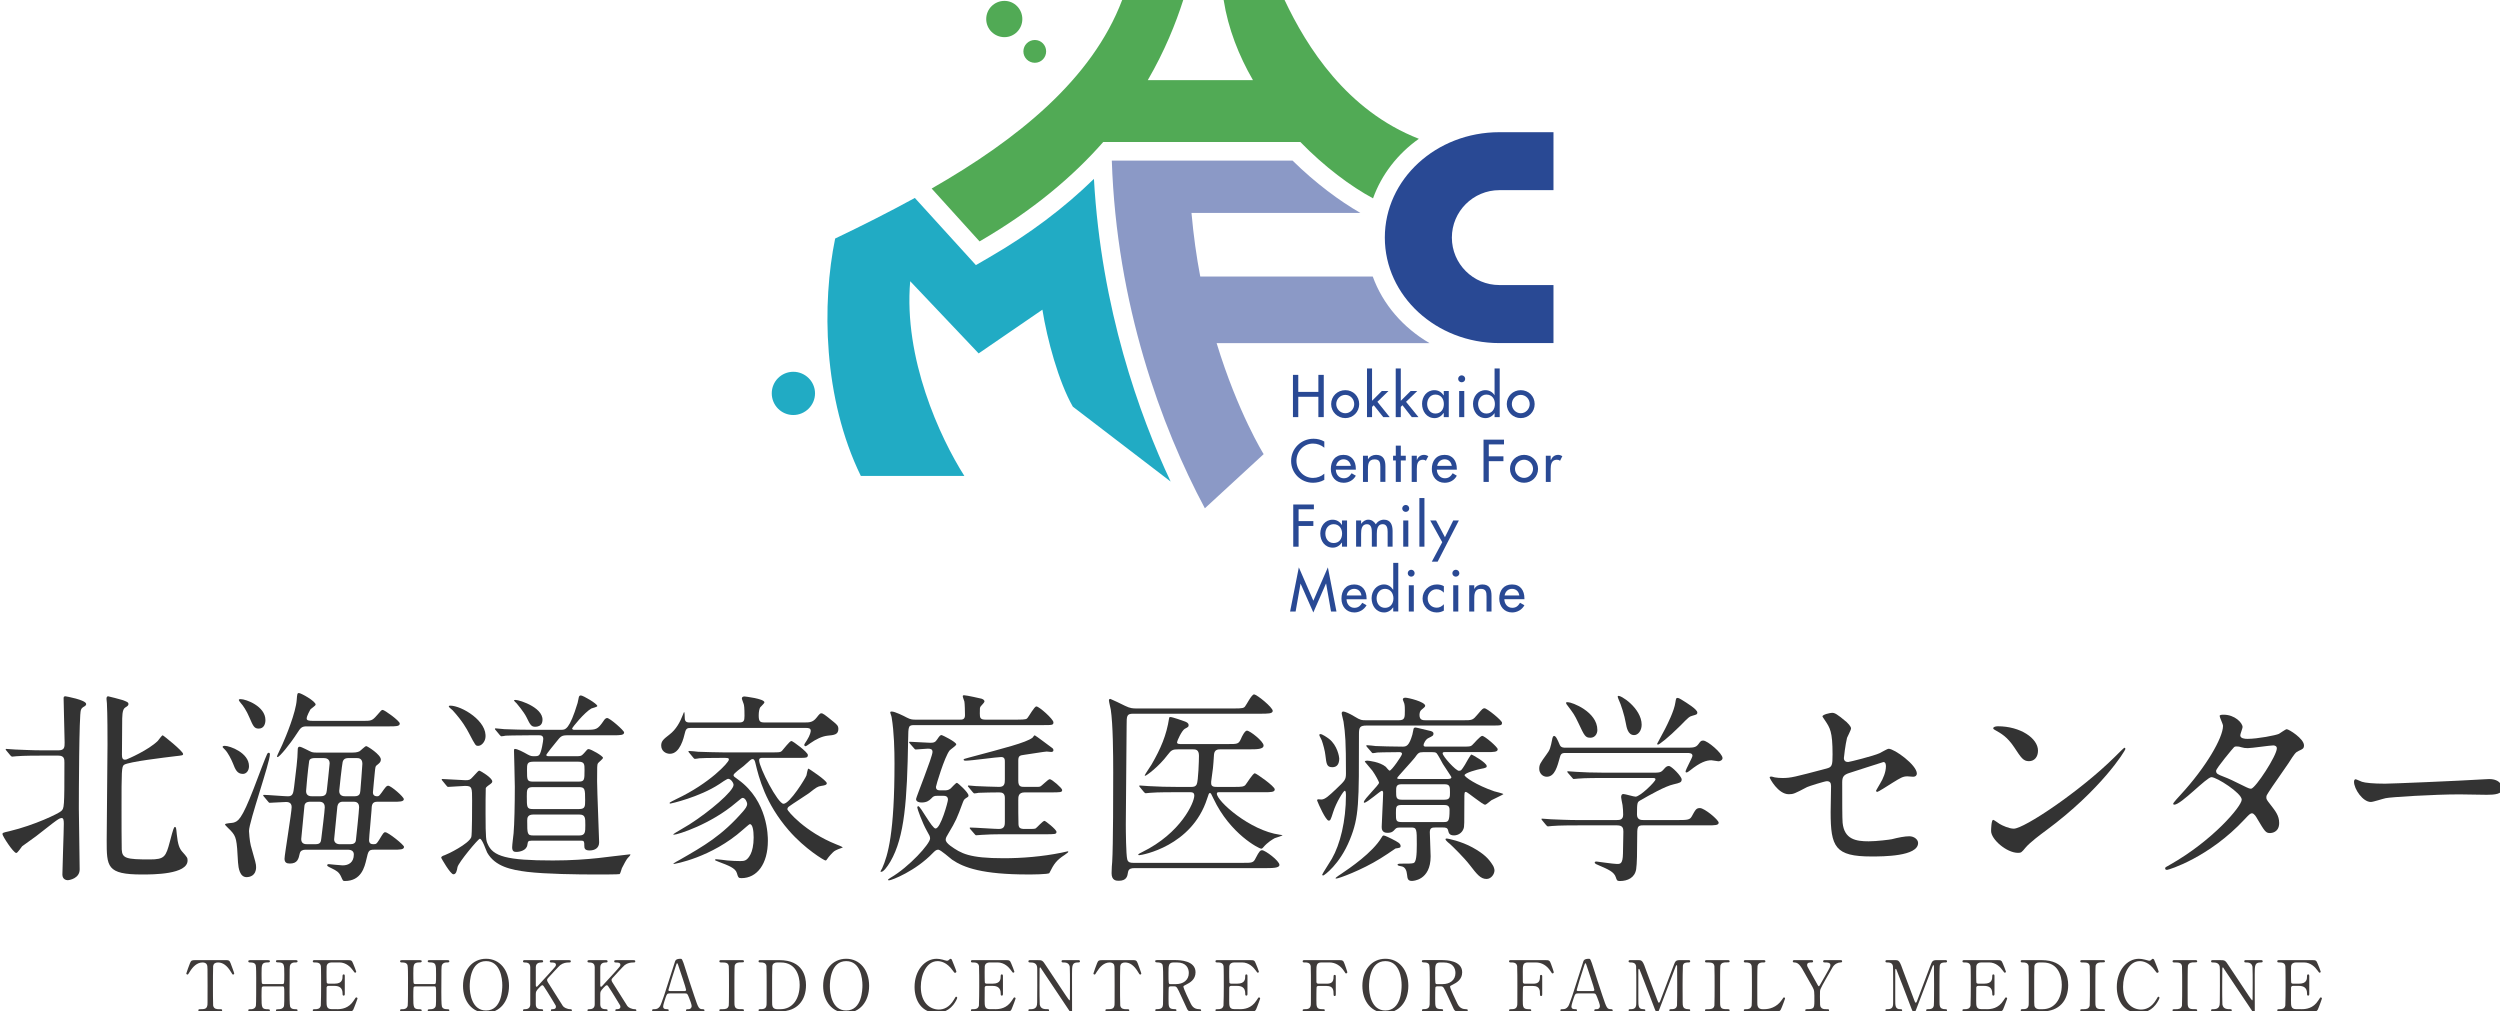 <?xml version="1.0" encoding="utf-8"?>
<!-- Generator: Adobe Illustrator 15.1.0, SVG Export Plug-In  -->
<!DOCTYPE svg PUBLIC "-//W3C//DTD SVG 1.1//EN" "http://www.w3.org/Graphics/SVG/1.1/DTD/svg11.dtd">
<svg version="1.1"
	 xmlns="http://www.w3.org/2000/svg" xmlns:xlink="http://www.w3.org/1999/xlink" xmlns:a="http://ns.adobe.com/AdobeSVGViewerExtensions/3.0/"
	 x="0px" y="0px" width="178px" height="72px" viewBox="-0.174 0 178 72"
	 overflow="visible" enable-background="new -0.174 0 178 72" xml:space="preserve">
<defs>
</defs>
<path fill="#333333" d="M3.979,53.425c0.448,0,0.448-0.232,0.448-0.565c0-0.448-0.072-2.647-0.072-3.139
	c0-0.088,0.014-0.146,0.13-0.146c0.029,0,1.476,0.261,1.476,0.55c0,0.072-0.043,0.116-0.087,0.146
	c-0.173,0.101-0.246,0.145-0.289,0.288c-0.13,0.305-0.145,6.019-0.145,7.002c0,0.608,0.058,3.646,0.058,4.342
	c0,0.636-0.723,0.766-0.854,0.766c-0.101,0-0.376-0.058-0.376-0.404c0-0.492,0.101-3.038,0.101-3.604
	c0-0.245-0.014-0.419-0.159-0.419c-0.058,0-0.173,0.043-0.231,0.088c-0.203,0.13-0.376,0.259-1.592,1.214
	c-0.13,0.102-0.81,0.579-0.984,0.71c-0.057,0.058-0.318,0.478-0.419,0.478C0.781,60.73,0,59.529,0,59.385
	c0-0.087,0.043-0.102,0.492-0.203c1.809-0.434,3.501-1.258,3.689-1.432c0.217-0.203,0.231-0.218,0.231-3.444
	c0-0.246,0-0.506-0.434-0.506H2.821c-0.348,0-1.317,0-1.823,0.044c-0.043,0-0.26,0.029-0.304,0.029s-0.086-0.044-0.13-0.088
	l-0.275-0.332c-0.058-0.073-0.058-0.073-0.058-0.102s0.029-0.028,0.043-0.028c0.087,0,0.535,0.043,0.636,0.043
	c0.42,0.014,1.172,0.059,1.982,0.059H3.979z M11.068,52.744c0.057-0.059,0.274-0.391,0.347-0.391c0.029,0,1.447,1.128,1.447,1.33
	c0,0.102-0.058,0.102-0.564,0.16c-0.709,0.087-3.284,0.39-3.631,0.607c-0.188,0.115-0.188,0.434-0.188,3.227
	c0,0.404,0,2.604,0.014,2.806c0.029,0.637,0.333,0.709,1.997,0.709c1.056,0,1.143-0.188,1.432-1.272
	c0.246-0.939,0.29-1.041,0.362-1.041s0.087,0.057,0.13,0.534c0.072,0.709,0.188,0.999,0.376,1.216
	c0.362,0.404,0.391,0.448,0.391,0.636c0,0.999-2.459,0.999-3.241,0.999c-2.518,0-2.518-0.551-2.518-2.445
	c0-1.085,0.058-5.844,0.058-6.814c0-0.505,0-2.184-0.043-2.937c0-0.058-0.029-0.261-0.029-0.304c0-0.116,0.029-0.188,0.116-0.188
	c0.058,0,0.897,0.231,0.999,0.261c0.318,0.115,0.448,0.16,0.448,0.289c0,0.102-0.058,0.146-0.246,0.261
	c-0.202,0.144-0.202,0.608-0.202,1.171c0,0.348-0.015,1.868-0.015,2.171c0,0.218,0.029,0.42,0.318,0.347
	C8.912,54.046,10.402,53.409,11.068,52.744z"/>
<path fill="#333333" d="M17.119,55.102c-0.405,0-0.535-0.303-0.708-0.751c-0.116-0.291-0.361-0.769-0.564-0.971
	c-0.028-0.028-0.173-0.174-0.173-0.188c0-0.072,0.072-0.088,0.159-0.088c0.362,0,1.722,0.493,1.722,1.447
	C17.554,54.871,17.365,55.102,17.119,55.102z M17.38,62.452c-0.478,0-0.579-0.638-0.607-1.042c-0.087-1.649-0.116-1.838-0.521-2.272
	c-0.058-0.072-0.405-0.376-0.405-0.434c0-0.101,0.521-0.101,0.593-0.13c0.333-0.101,0.579-0.173,1.461-2.46
	c0.304-0.81,0.883-2.329,0.94-2.415c0.015-0.029,0.043-0.102,0.116-0.102c0.043,0,0.087,0.028,0.087,0.102
	c0,0.606-1.49,4.816-1.49,5.468c0,0.072,0.043,0.71,0.13,1.042c0.333,1.173,0.376,1.302,0.376,1.533
	C18.06,62.351,17.611,62.452,17.38,62.452z M18.248,51.876c-0.318,0-0.391-0.159-0.666-0.797c-0.188-0.462-0.477-0.882-0.593-0.998
	c-0.043-0.058-0.159-0.187-0.159-0.245s0.102-0.059,0.13-0.059c0.376,0,1.765,0.507,1.765,1.491
	C18.726,51.527,18.624,51.876,18.248,51.876z M26.697,57.083c-0.391,0-0.405,0.232-0.419,0.623
	c-0.015,0.332-0.174,1.866-0.174,2.112c0,0.261,0.174,0.289,0.304,0.289c0.217,0,0.231-0.028,0.419-0.318
	c0.29-0.478,0.318-0.534,0.434-0.534c0.203,0,1.331,0.896,1.331,1.041c0,0.202-0.29,0.202-0.781,0.202h-1.36
	c-0.376,0-0.405,0.102-0.536,0.681c-0.13,0.55-0.362,1.548-1.533,1.548c-0.145,0-0.145-0.029-0.275-0.318
	c-0.145-0.319-0.333-0.421-0.651-0.578c-0.333-0.16-0.333-0.174-0.333-0.232c0-0.043,0.043-0.072,0.116-0.072
	c0.029,0,0.824,0.087,0.984,0.087c0.434,0,0.796-0.217,0.796-0.78c0-0.232-0.174-0.334-0.42-0.334h-3.038
	c-0.16,0-0.348,0.058-0.391,0.261c-0.087,0.391-0.159,0.723-0.709,0.723c-0.246,0-0.376-0.086-0.376-0.347
	c0-0.26,0.507-3.312,0.507-3.675c0-0.361-0.304-0.361-0.405-0.361c-0.173,0-1.027,0.058-1.157,0.058
	c-0.043,0-0.072-0.028-0.116-0.087l-0.29-0.347c-0.058-0.059-0.058-0.072-0.058-0.088c0-0.028,0.014-0.043,0.043-0.043
	c0.275,0,1.476,0.102,1.722,0.102c0.362,0,0.376-0.245,0.435-0.666c0.145-1.244,0.246-1.88,0.26-2.69
	c0-0.102,0.043-0.174,0.13-0.174c0.145,0,0.724,0.334,0.854,0.376c0.13,0.043,0.303,0.043,0.419,0.043h2.445
	c0.116,0,0.348,0,0.535-0.085c0.087-0.044,0.405-0.377,0.492-0.377s1.042,0.607,1.042,0.954c0,0.175-0.087,0.247-0.289,0.406
	c-0.102,0.071-0.102,0.129-0.145,0.534c-0.015,0.188-0.131,1.317-0.131,1.404c0,0.13,0.058,0.274,0.304,0.274
	c0.13,0,0.159-0.059,0.304-0.245c0.318-0.449,0.362-0.507,0.478-0.507c0.203,0,1.114,0.795,1.114,0.955
	c0,0.187-0.318,0.187-0.767,0.187H26.697z M21.662,51.717c-0.361,0-0.434,0.102-0.694,0.506c-0.506,0.781-1.244,1.679-1.375,1.679
	c-0.043,0-0.043-0.044-0.043-0.058c0-0.044,0.289-0.622,0.376-0.825c0.26-0.578,0.969-2.3,1.027-3.197
	c0.029-0.42,0.043-0.477,0.159-0.477c0.145,0,1.187,0.578,1.187,0.824c0,0.072-0.333,0.289-0.376,0.347
	c-0.029,0.058-0.261,0.463-0.261,0.637c0,0.13,0.102,0.174,0.478,0.174h3.487c0.622,0,0.694,0,1.042-0.404
	c0.29-0.334,0.318-0.377,0.405-0.377c0.13,0,1.215,0.781,1.215,0.969c0,0.203-0.275,0.203-0.767,0.203H21.662z M21.923,57.083
	c-0.102,0-0.376,0-0.419,0.275c0,0.029-0.231,2.358-0.231,2.388c0,0.361,0.303,0.361,0.419,0.361h0.593
	c0.361,0,0.39-0.158,0.419-0.42c0.043-0.36,0.246-1.967,0.246-2.212c0-0.393-0.304-0.393-0.419-0.393H21.923z M22.241,53.975
	c-0.362,0-0.391,0.157-0.405,0.23c-0.087,0.578-0.217,2.025-0.217,2.127c0,0.361,0.318,0.361,0.42,0.361h0.607
	c0.391,0,0.419-0.202,0.448-0.405c0.015-0.072,0.203-1.909,0.203-1.938c0-0.32-0.246-0.376-0.42-0.376H22.241z M24.223,57.083
	c-0.246,0-0.347,0.16-0.376,0.334c-0.014,0.144-0.231,2.286-0.231,2.344c0,0.23,0.174,0.347,0.405,0.347h0.738
	c0.246,0,0.375-0.087,0.405-0.26c0.014-0.087,0.231-2.156,0.231-2.372c0-0.393-0.29-0.393-0.405-0.393H24.223z M24.643,53.975
	c-0.145,0-0.347,0.014-0.419,0.274c-0.043,0.158-0.246,1.981-0.246,2.068c0,0.376,0.333,0.376,0.419,0.376h0.68
	c0.304,0,0.391-0.145,0.405-0.376c0.015-0.102,0.145-1.866,0.145-1.938c0-0.404-0.29-0.404-0.405-0.404H24.643z"/>
<path fill="#333333" d="M31.331,55.594c-0.058-0.072-0.058-0.072-0.058-0.088c0-0.027,0.029-0.042,0.043-0.042
	c0.246,0,1.389,0.087,1.65,0.087c0.275,0,0.333-0.029,0.506-0.218c0.376-0.404,0.419-0.462,0.478-0.462
	c0.072,0,0.926,0.506,0.926,0.766c0,0.072-0.058,0.131-0.101,0.16c-0.145,0.102-0.348,0.245-0.362,0.317
	c-0.015,0.072-0.015,1.577-0.015,1.81c0,1.808,0.043,1.924,0.145,2.155c0.376,0.897,1.346,1.186,4.644,1.186
	c2.619,0,4.225-0.317,5.208-0.404c0.029,0,0.318-0.044,0.318-0.028c0,0.057-0.058,0.13-0.203,0.274
	c-0.057,0.057-0.274,0.433-0.405,0.708c-0.029,0.059-0.102,0.376-0.159,0.42c-0.015,0.029-1.49,0.029-1.65,0.029
	c-1.359,0-3.617-0.029-4.933-0.188c-1.143-0.144-2.286-0.376-2.85-1.374c-0.072-0.131-0.347-0.984-0.521-0.984
	c-0.116,0-1.534,1.708-1.592,2.025c-0.043,0.261-0.102,0.507-0.29,0.507c-0.217,0-0.868-1.158-0.868-1.172
	c0-0.115,0.159-0.159,0.246-0.188c0.217-0.072,1.707-0.796,1.895-1.287c0.058-0.159,0.058-2.257,0.058-2.591
	c0-0.939,0-1.055-0.506-1.055c-0.188,0-1.027,0.071-1.201,0.071c-0.043,0-0.072-0.028-0.13-0.101L31.331,55.594z M33.877,53.104
	c-0.188,0-0.188,0-0.665-0.91c-0.16-0.304-0.449-0.84-1.158-1.621c-0.043-0.044-0.274-0.217-0.274-0.274s0.087-0.058,0.101-0.058
	c0.811,0,2.691,1.113,2.503,2.313C34.34,52.83,34.108,53.104,33.877,53.104z M37.653,59.861c-0.188,0-0.246,0.016-0.275,0.274
	c-0.044,0.42-0.55,0.521-0.782,0.521c-0.144,0-0.304-0.015-0.304-0.332c0-0.16,0.087-0.854,0.102-0.998
	c0.058-0.651,0.087-2.084,0.087-3.314c0-0.405-0.058-2.488-0.058-2.56c0-0.044,0-0.13,0.058-0.13c0.188,0,0.622,0.23,0.926,0.404
	c0.058,0.028,0.202,0.116,0.376,0.116c0.26,0,0.347,0,0.434-0.088c0.159-0.158,0.29-1.027,0.29-1.143c0-0.26-0.188-0.26-0.333-0.26
	h-0.506c-1.273,0-1.692,0.028-1.837,0.028c-0.043,0.016-0.26,0.044-0.304,0.044s-0.072-0.044-0.13-0.102l-0.275-0.332
	c-0.058-0.059-0.058-0.072-0.058-0.088c0-0.028,0.014-0.043,0.043-0.043c0.101,0,0.55,0.059,0.637,0.059
	c0.709,0.028,1.316,0.043,1.982,0.043h2.083c0.26,0,0.564,0,1.143-1.911c0.015-0.056,0.072-0.347,0.086-0.404
	c0.015-0.058,0.044-0.13,0.145-0.13c0.159,0,1.172,0.593,1.172,0.753c0,0.072-0.361,0.145-0.419,0.174
	c-0.492,0.274-1.375,1.358-1.375,1.432c0,0.015,0.029,0.087,0.13,0.087h0.839c0.738,0,0.839,0,1.273-0.637
	c0.043-0.073,0.145-0.203,0.246-0.203c0.203,0,1.215,0.897,1.215,1.027c0,0.203-0.289,0.203-0.781,0.203h-3.212
	c-0.448,0-0.506,0.044-0.854,0.492c-0.101,0.115-0.694,0.854-0.694,0.91c0,0.088,0.116,0.088,0.159,0.088h2.011
	c0.231,0,0.333,0,0.506-0.203c0.231-0.274,0.26-0.304,0.333-0.304c0.174,0,1.027,0.492,1.027,0.622c0,0.087-0.333,0.333-0.361,0.392
	c-0.058,0.101-0.058,0.216-0.058,1.272c0,0.68,0.145,4.051,0.145,4.355c0,0.404-0.304,0.577-0.68,0.577
	c-0.347,0-0.376-0.158-0.376-0.347c0-0.246,0-0.348-0.203-0.348H37.653z M37.942,51.746c-0.289,0-0.362-0.131-0.637-0.695
	c-0.188-0.376-0.68-0.955-0.694-0.97c-0.043-0.043-0.188-0.173-0.188-0.216c0-0.029,0.101-0.029,0.116-0.029
	c0.289,0,2.185,0.608,1.881,1.62C38.348,51.688,38.102,51.746,37.942,51.746z M41.053,57.604c0.435,0,0.435-0.188,0.435-0.621
	c0-0.811-0.015-0.941-0.449-0.941h-3.269c-0.435,0-0.435,0.188-0.435,0.651c0,0.796,0,0.911,0.435,0.911H41.053z M41.009,55.651
	c0.435,0,0.435-0.116,0.435-0.839c0-0.39,0-0.579-0.435-0.579h-3.212c-0.448,0-0.448,0.174-0.448,0.594c0,0.724,0,0.824,0.448,0.824
	H41.009z M41.067,59.485c0.434,0,0.434-0.246,0.434-0.737c0-0.521,0-0.753-0.434-0.753h-3.27c-0.39,0-0.434,0.217-0.434,0.42
	c0,0.97,0,1.07,0.448,1.07H41.067z"/>
<path fill="#333333" d="M48.972,51.832c-0.188,0-0.304,0.029-0.376,0.333c-0.087,0.361-0.348,1.505-1.071,1.505
	c-0.304,0-0.622-0.202-0.622-0.594c0-0.318,0.188-0.463,0.579-0.767c0.492-0.376,0.766-0.896,0.984-1.461
	c0.014-0.058,0.043-0.116,0.072-0.159c0.043,0.072,0.029,0.246,0.043,0.463c0.015,0.29,0.203,0.29,0.419,0.29h3.429
	c0.347,0,0.405-0.102,0.405-0.464c0-0.622-0.029-0.752-0.058-0.854c-0.014-0.058-0.13-0.332-0.13-0.391
	c0-0.115,0.101-0.145,0.188-0.145c0.029,0,1.418,0.159,1.418,0.42c0,0.071-0.261,0.304-0.304,0.361
	c-0.058,0.102-0.102,0.318-0.102,0.564c0,0.435,0.087,0.507,0.419,0.507h2.851c0.361,0,0.593-0.015,0.853-0.348
	c0.232-0.304,0.275-0.304,0.333-0.304c0.116,0,0.203,0.058,0.911,0.637c0.203,0.173,0.304,0.26,0.304,0.477
	c0,0.405-0.304,0.435-0.767,0.478c-0.405,0.044-0.838,0.261-1.229,0.536c-0.101,0.072-0.29,0.216-0.347,0.216
	c-0.044,0-0.087-0.058-0.087-0.086c0-0.072,0.102-0.188,0.188-0.333c0.246-0.391,0.275-0.622,0.275-0.681
	c0-0.202-0.202-0.202-0.333-0.202H48.972z M54.136,53.959c-0.116,0-0.26,0-0.26,0.173c0,0.507,1.331,3.097,1.736,3.097
	c0.449,0,1.577-1.837,1.635-2.025c0.029-0.072,0.072-0.478,0.145-0.478c0.014,0,1.302,0.839,1.302,1.042
	c0,0.131-0.203,0.159-0.391,0.188c-0.26,0.043-0.333,0.086-0.882,0.521c-0.217,0.157-1.201,0.78-1.389,0.926
	c-0.072,0.043-0.145,0.114-0.145,0.216c0,0.115,1.244,1.606,3.487,2.503c0.159,0.059,0.376,0.145,0.463,0.217
	c-0.188,0.059-0.535,0.202-0.623,0.274c-0.144,0.117-0.39,0.392-0.492,0.55c-0.043,0.073-0.072,0.102-0.13,0.102
	c-0.073,0-1.447-0.809-2.604-2.141c-1.678-1.939-2.126-3.747-2.373-4.773c-0.029-0.131-0.072-0.305-0.202-0.305
	c-0.102,0-0.145,0.043-0.651,0.506c-0.116,0.102-0.709,0.506-0.709,0.637c0,0.088,0.043,0.116,0.348,0.333
	c2.097,1.519,2.097,4.008,2.097,4.34c0,1.664-0.781,2.662-1.88,2.662c-0.217,0-0.231-0.043-0.333-0.376
	c-0.101-0.333-0.578-0.521-1.273-0.781c-0.246-0.102-0.275-0.102-0.275-0.145s0.072-0.043,0.087-0.043
	c0.116,0,0.665,0.072,0.781,0.086c0.275,0.029,0.738,0.044,0.926,0.044c0.29,0,0.492-0.015,0.738-0.492
	c0.116-0.231,0.217-0.636,0.217-1.187c0-0.55-0.086-0.954-0.274-0.954c-0.043,0-0.42,0.347-0.478,0.39
	c-2.256,2.012-4.89,2.445-4.904,2.445c-0.029,0-0.058,0-0.058-0.029c0-0.014,0.362-0.217,0.42-0.245
	c1.765-1.013,3.038-1.736,4.557-3.486c0.116-0.146,0.275-0.318,0.275-0.521c0-0.101-0.13-0.42-0.318-0.42
	c-0.058,0-0.102,0.029-0.463,0.333c-1.808,1.548-4.167,2.287-4.427,2.287c-0.029,0-0.058-0.016-0.058-0.029
	c0-0.029,0.97-0.579,1.143-0.695c1.432-0.911,3.154-2.372,3.154-2.821c0-0.145-0.188-0.433-0.39-0.433
	c-0.073,0-0.55,0.317-0.623,0.376c-1.432,0.939-3.458,1.388-3.487,1.388c-0.029,0-0.058-0.014-0.058-0.043
	c0-0.043,0.304-0.188,0.506-0.289c2.358-1.114,3.718-2.604,3.718-2.793c0-0.13-0.043-0.13-0.463-0.13
	c-0.998,0-1.504,0.016-1.649,0.029c-0.043,0.014-0.26,0.042-0.304,0.042c-0.058,0-0.087-0.056-0.13-0.1l-0.275-0.333
	c-0.029-0.029-0.058-0.073-0.058-0.088c0-0.028,0.014-0.042,0.043-0.042c0.101,0,0.55,0.042,0.65,0.057
	c0.579,0.015,1.23,0.044,1.794,0.044h3.414c0.579,0,0.637,0,0.752-0.101c0.116-0.116,0.55-0.71,0.68-0.71
	c0.101,0,1.172,0.796,1.172,0.998c0,0.203-0.145,0.203-0.521,0.203H54.136z"/>
<path fill="#333333" d="M72.254,51.239c0.637,0,0.666-0.043,0.738-0.131c0.102-0.114,0.478-0.81,0.623-0.81
	c0.203,0,1.215,0.911,1.215,1.129c0,0.201-0.073,0.201-0.781,0.201h-9.086c-0.463,0-0.463,0.029-0.478,1.057
	c-0.072,4.298-0.246,6.9-1.259,8.652c-0.246,0.42-0.506,0.737-0.651,0.737c-0.014,0-0.058,0-0.058-0.015
	c0-0.044,0.102-0.202,0.116-0.23c0.419-0.926,0.882-2.532,0.882-7.466c0-0.955-0.029-2.242-0.203-3.285
	c0-0.058-0.101-0.303-0.101-0.36c0-0.044,0.058-0.059,0.101-0.059c0.232,0,0.869,0.318,1.085,0.435
	c0.275,0.145,0.434,0.145,0.622,0.145h3.154c0.159,0,0.361,0,0.361-0.317c0-0.203-0.015-0.841-0.043-0.971
	c-0.015-0.057-0.116-0.318-0.116-0.376s0.029-0.072,0.101-0.072c0.174,0,1.187,0.231,1.244,0.246
	c0.116,0.044,0.203,0.102,0.203,0.202c0,0.059-0.232,0.29-0.275,0.348c-0.058,0.087-0.058,0.13-0.058,0.506
	c0,0.304,0.029,0.435,0.419,0.435H72.254z M67.046,56.274c0.145,0,0.304,0,0.463-0.131c0.072-0.059,0.362-0.405,0.448-0.405
	c0.073,0,0.825,0.694,0.825,0.896c0,0.073-0.029,0.102-0.058,0.117c-0.231,0.145-0.261,0.158-0.347,0.39
	c-0.42,1.129-0.463,1.26-1.042,2.229c-0.116,0.188-0.174,0.289-0.174,0.419c0,0.131,0.13,0.274,0.318,0.42
	c0.782,0.564,1.346,0.897,3.82,0.897c1.302,0,2.734-0.117,4.095-0.392c0.072-0.014,0.434-0.102,0.463-0.102
	c0.014,0,0.029,0,0.029,0.029c0,0.044-0.015,0.059-0.26,0.232c-0.579,0.376-0.752,0.621-1.085,1.287
	c-0.058,0.102-1.331,0.102-1.534,0.102c-3.212,0-4.557-0.478-5.396-1.057c-0.145-0.101-0.811-0.709-0.984-0.709
	c-0.145,0-0.246,0.102-0.376,0.232c-1.229,1.286-2.937,1.953-3.125,1.953c-0.015,0-0.073,0-0.073-0.045
	c0-0.028,0.145-0.115,0.188-0.145c1.317-0.766,2.807-2.415,2.807-2.791c0-0.146-0.043-0.218-0.217-0.521
	c-0.347-0.607-0.694-1.605-0.694-1.679c0-0.057,0.029-0.1,0.072-0.1c0.159,0,0.97,1.59,1.229,1.59c0.362,0,0.883-1.895,0.883-2.054
	c0-0.275-0.231-0.275-0.362-0.275h-0.347c-0.275,0-0.318,0.015-0.492,0.203c-0.145,0.144-0.318,0.274-0.68,0.274
	c-0.145,0-0.391-0.043-0.391-0.245c0-0.116,1.172-3.01,1.172-3.357c0-0.202-0.145-0.231-0.333-0.231
	c-0.116,0-0.767,0.059-0.854,0.059c-0.058,0-0.087-0.029-0.13-0.087l-0.29-0.332c-0.058-0.073-0.058-0.073-0.058-0.102
	c0-0.029,0.029-0.029,0.058-0.029c0.203,0,1.215,0.072,1.447,0.072c0.246,0,0.362-0.029,0.506-0.261
	c0.145-0.217,0.203-0.289,0.304-0.289c0.043,0,1.042,0.491,1.042,0.665c0,0.087-0.42,0.362-0.478,0.435
	c-0.361,0.463-0.969,2.503-0.969,2.589c0,0.247,0.188,0.247,0.304,0.247H67.046z M73.079,59.022c0.289,0,0.39,0,0.492-0.042
	c0.101-0.073,0.506-0.536,0.622-0.536c0.072,0,0.854,0.621,0.854,0.781c0,0.174-0.087,0.174-0.868,0.174h-3.125
	c-0.333,0-0.983,0.014-1.331,0.043c-0.058,0-0.333,0.029-0.391,0.029c-0.043,0-0.072-0.029-0.116-0.087l-0.289-0.333
	c-0.058-0.071-0.058-0.071-0.058-0.101c0-0.016,0.015-0.029,0.044-0.029c0.332,0,1.75,0.101,2.04,0.101
	c0.419,0,0.419-0.304,0.419-0.521v-1.693c0-0.331-0.188-0.39-0.405-0.39c-0.347,0-1.143,0.014-1.461,0.029
	c-0.043,0.014-0.261,0.043-0.304,0.043c-0.043,0-0.072-0.043-0.13-0.102l-0.275-0.333c-0.058-0.058-0.058-0.072-0.058-0.086
	c0-0.029,0.015-0.044,0.043-0.044c0.087,0,0.449,0.044,0.521,0.044c0.261,0.014,1.403,0.057,1.664,0.057
	c0.376,0,0.405-0.23,0.405-0.534v-1.244c0-0.146,0-0.348-0.26-0.348c-0.29,0-2.127,0.26-2.532,0.26c-0.043,0-0.145,0-0.145-0.072
	c0-0.043,0.029-0.059,0.362-0.144c2.59-0.695,4.051-1.057,4.543-1.419c0.029-0.027,0.115-0.173,0.159-0.173
	c0.044,0,1.129,0.824,1.273,0.926c0.043,0.044,0.058,0.087,0.058,0.13c0,0.13-0.116,0.13-0.173,0.13
	c-0.044,0-0.261-0.029-0.304-0.029c-0.145,0-1.331,0.203-1.592,0.232c-0.304,0.043-0.434,0.058-0.434,0.405v1.446
	c0,0.434,0.202,0.434,0.463,0.434h0.651c0.318,0,0.362,0,0.42-0.015c0.13-0.028,0.578-0.534,0.708-0.534
	c0.145,0,0.882,0.636,0.882,0.767c0,0.174-0.101,0.174-0.882,0.174H72.79c-0.463,0-0.463,0.304-0.463,0.55
	c0,0.317,0,1.505,0.015,1.707c0.014,0.26,0.101,0.347,0.448,0.347H73.079z"/>
<path fill="#333333" d="M80.548,61.814c-0.087,0-0.362,0-0.405,0.274c-0.044,0.305-0.102,0.623-0.666,0.623
	c-0.173,0-0.506-0.015-0.506-0.535c0-0.274,0.029-0.709,0.043-0.811c0.072-1.1,0.072-5.193,0.072-6.38
	c0-1.273-0.014-3.4-0.174-4.471c-0.014-0.087-0.13-0.535-0.13-0.65c0-0.059,0.029-0.102,0.102-0.102c0.028,0,0.94,0.434,1.041,0.491
	c0.376,0.189,0.593,0.189,0.811,0.189h7.002c0.55,0,0.65-0.029,0.738-0.146c0.101-0.116,0.463-0.854,0.637-0.854
	c0.202,0,1.331,0.926,1.331,1.172c0,0.203-0.347,0.203-0.897,0.203h-9.042c-0.463,0-0.463,0.158-0.463,0.838
	c0,0.998-0.058,5.918-0.058,7.031c0,0.478,0.015,2.171,0.102,2.503c0.058,0.246,0.29,0.246,0.448,0.246h7.798
	c0.636,0,0.738,0,0.896-0.332c0.261-0.507,0.333-0.565,0.463-0.565c0.217,0,1.23,0.753,1.23,1.042c0,0.231-0.478,0.231-1.172,0.231
	H80.548z M87.29,52.976c0.622,0,0.724,0,0.882-0.348c0.087-0.217,0.29-0.607,0.435-0.607c0.217,0,1.186,0.767,1.186,1.056
	c0,0.275-0.478,0.275-1.085,0.275h-1.982c-0.188,0-0.434,0.015-0.463,0.376c-0.058,0.911-0.072,1.013-0.202,1.924v0.116
	c0,0.26,0.217,0.26,0.448,0.26h1.23c0.55,0,0.65-0.028,0.752-0.129c0.116-0.131,0.536-0.841,0.68-0.841
	c0.101,0,1.418,0.927,1.418,1.145c0,0.202-0.275,0.202-0.767,0.202h-3.183c-0.086,0-0.173,0-0.173,0.101
	c0,0.535,2.358,2.633,4.47,2.924c0.188,0.028,0.203,0.028,0.203,0.043c0,0.028-0.463,0.173-0.549,0.202
	c-0.145,0.087-0.492,0.261-0.854,0.694c-0.029,0.029-0.072,0.059-0.115,0.059c-0.13,0-2.2-1.027-3.4-3.574
	c-0.159-0.348-0.188-0.391-0.246-0.391c-0.073,0-0.087,0.043-0.203,0.405c-1.085,3.386-4.644,4.021-4.833,4.021
	c-0.043,0-0.072-0.014-0.072-0.043c0-0.043,0.217-0.145,0.275-0.174c2.777-1.36,3.718-3.544,3.718-4.021
	c0-0.246-0.174-0.246-0.304-0.246h-1.013c-1.273,0-1.692,0.028-1.837,0.044c-0.043,0-0.261,0.029-0.304,0.029
	c-0.043,0-0.072-0.029-0.13-0.088l-0.275-0.333c-0.058-0.072-0.058-0.072-0.058-0.101c0-0.015,0.015-0.029,0.043-0.029
	c0.102,0,0.55,0.044,0.637,0.044c0.708,0.042,1.316,0.057,1.982,0.057h1.041c0.116,0,0.304,0,0.391-0.188
	c0.115-0.232,0.159-1.736,0.159-2.025c0-0.448-0.231-0.463-0.448-0.463h-1.013c-0.405,0-0.506,0.044-0.767,0.391
	c-0.637,0.854-1.52,1.489-1.591,1.489c-0.029,0-0.043,0-0.043-0.028c0-0.044,0.419-0.651,0.492-0.78
	c0.651-1.129,1.056-2.069,1.244-3.285c0.015-0.087,0.044-0.087,0.087-0.087c0.159,0,0.883,0.261,1.042,0.319
	c0.102,0.043,0.26,0.102,0.26,0.259c0,0.117-0.029,0.131-0.275,0.262c-0.217,0.13-0.549,0.867-0.549,0.955
	c0,0.13,0.145,0.13,0.333,0.13H87.29z"/>
<path fill="#333333" d="M99.418,51.282c0.434,0,0.434-0.188,0.434-0.694c0-0.144,0-0.361-0.043-0.507
	c-0.029-0.101-0.101-0.23-0.101-0.288c0-0.088,0.101-0.117,0.188-0.117c0.188,0,1.404,0.291,1.404,0.579
	c0,0.072-0.102,0.146-0.29,0.304c-0.087,0.072-0.116,0.246-0.116,0.348c0,0.376,0.246,0.376,0.478,0.376h2.619
	c0.666,0,0.694,0,1.056-0.434c0.318-0.376,0.361-0.42,0.478-0.42c0.173,0,1.244,0.868,1.244,1.027c0,0.202-0.072,0.202-0.767,0.202
	h-8.869c-0.492,0-0.549,0.131-0.549,0.622c0,4.891,0.015,5.889-0.651,7.509c-0.723,1.779-1.837,2.547-1.895,2.547
	c-0.029,0-0.072-0.015-0.072-0.058c0-0.059,0.593-0.955,0.694-1.144c0.579-1.013,0.998-2.661,0.998-4.528
	c0-0.073,0-0.304-0.086-0.304c-0.087,0-0.608,0.825-0.825,1.52c-0.173,0.55-0.203,0.607-0.318,0.607
	c-0.203,0-0.724-1.157-0.825-1.433c0-0.058,0.029-0.087,0.087-0.087c0.043,0,0.159,0.016,0.217,0.016c0.26,0,0.55-0.275,1.056-0.753
	c0.623-0.594,0.694-0.651,0.694-1.115c0-2.228-0.043-2.791-0.173-3.674c-0.015-0.102-0.13-0.507-0.13-0.593
	c0-0.072,0.028-0.131,0.115-0.131c0.116,0,0.478,0.16,0.781,0.348c0.463,0.289,0.55,0.274,0.825,0.274H99.418z M94.688,54.625
	c-0.391,0-0.419-0.218-0.492-0.84c-0.029-0.317-0.174-0.824-0.261-1.07c-0.014-0.059-0.173-0.317-0.173-0.376
	c0-0.043,0.015-0.072,0.087-0.072c0.116,0,0.463,0.232,0.593,0.332c0.608,0.463,0.738,1.303,0.738,1.403
	C95.179,54.423,95.006,54.625,94.688,54.625z M99.549,60.237c0,0.131-0.087,0.131-0.362,0.175c-0.347,0.245-0.839,0.564-1.071,0.708
	c-1.345,0.84-2.98,1.433-3.139,1.433c-0.029,0-0.058,0-0.058-0.029c0-0.043,0.376-0.289,0.42-0.317
	c0.578-0.392,2.213-1.491,2.864-2.591c0.029-0.058,0.073-0.13,0.145-0.13c0.086,0,0.463,0.188,0.578,0.246
	C99.346,59.949,99.549,60.05,99.549,60.237z M99.491,58.922c-0.116,0-0.246,0-0.347,0.13c-0.116,0.13-0.203,0.246-0.536,0.246
	c-0.405,0-0.405-0.305-0.405-0.435c0-0.246,0.102-2.039,0.102-2.415c0-0.116-0.058-0.146-0.087-0.146
	c-0.116,0-1.042,0.854-1.259,0.854c-0.015,0-0.029-0.028-0.029-0.044c0-0.216,1.085-1.214,1.085-1.388
	c0-0.059-0.275-0.579-0.478-0.854c-0.072-0.102-0.535-0.622-0.535-0.638c0-0.043,0.058-0.072,0.188-0.072
	c0.087,0,0.883,0.088,1.302,0.435c0.043,0.043,0.217,0.275,0.275,0.275c0.145,0,0.882-1.071,0.882-1.188
	c0-0.13-0.13-0.13-0.203-0.13c-1.042,0-1.49,0.028-1.562,0.028c-0.058,0.016-0.26,0.044-0.304,0.044
	c-0.058,0-0.087-0.044-0.13-0.102l-0.289-0.332c-0.044-0.059-0.058-0.072-0.058-0.088c0-0.028,0.014-0.043,0.058-0.043
	c0.087,0,0.521,0.043,0.607,0.059c0.29,0.014,1.288,0.043,1.924,0.043c0.275,0,0.463-0.059,0.694-0.854
	c0.015-0.058,0.072-0.361,0.087-0.419c0.029-0.088,0.102-0.088,0.145-0.088c0.072,0,0.839,0.203,0.998,0.231
	c0.087,0.015,0.275,0.059,0.275,0.203s-0.072,0.174-0.361,0.317c-0.202,0.088-0.347,0.406-0.347,0.493
	c0,0.115,0.101,0.115,0.173,0.115h2.503c0.593,0,0.666,0,0.781-0.102c0.116-0.101,0.579-0.664,0.723-0.664
	c0.16,0,1.1,0.795,1.1,0.954c0,0.202-0.29,0.202-0.767,0.202h-2.98c-0.087,0-0.174,0-0.174,0.087c0,0.217,0.94,1.244,1.157,1.244
	c0.159,0,0.188-0.043,0.434-0.434c0.072-0.116,0.391-0.724,0.463-0.724c0.043,0,1.085,0.578,1.085,0.824c0,0.073,0,0.13-0.449,0.203
	c-0.159,0.028-1.128,0.274-1.128,0.448c0,0.116,0.81,0.695,2.112,1.144c0.102,0.029,0.651,0.158,0.651,0.202
	c0,0.028-0.723,0.361-0.854,0.435c-0.072,0.043-0.362,0.318-0.448,0.318c-0.174,0-1.259-0.912-1.36-0.912
	c-0.116,0-0.116,0.059-0.116,0.55c0,1.721,0,1.924-0.058,2.068c-0.102,0.29-0.376,0.478-0.68,0.478
	c-0.333,0-0.376-0.174-0.419-0.361c-0.043-0.188-0.188-0.202-0.361-0.202h-0.55c-0.217,0-0.391,0.014-0.391,0.333
	c0,0.115,0.058,1.562,0.058,1.722c0,1.735-1.288,1.75-1.332,1.75c-0.289,0-0.318-0.16-0.347-0.448
	c-0.029-0.291-0.13-0.55-0.405-0.594c-0.174-0.028-0.274-0.058-0.274-0.116c0-0.043,0.072-0.072,0.202-0.072
	c0.55,0,0.81,0,0.94-0.042c0.188-0.059,0.231-0.565,0.231-1.318c0-1.1,0-1.214-0.405-1.214H99.491z M102.586,58.53
	c0.348,0,0.449,0,0.449-0.868c0-0.317-0.188-0.347-0.42-0.347h-2.98c-0.419,0-0.419,0.131-0.419,0.579c0,0.535,0,0.636,0.419,0.636
	H102.586z M102.673,56.939c0.391,0,0.391-0.188,0.391-0.507c0-0.42,0-0.593-0.391-0.593h-3.053c-0.39,0-0.39,0.188-0.39,0.507
	c0,0.419,0,0.593,0.39,0.593H102.673z M102.876,55.464c0.102,0,0.29,0,0.29-0.131c0-0.028-0.521-0.796-0.607-0.939
	c-0.072-0.131-0.362-0.681-0.449-0.768c-0.072-0.072-0.203-0.072-0.289-0.072h-0.68c-0.29,0-0.347,0.058-0.593,0.405
	c-0.174,0.231-1.244,1.374-1.244,1.433c0,0.072,0.086,0.072,0.145,0.072H102.876z M105.668,62.582c-0.434,0-0.694-0.348-1.187-0.984
	c-0.419-0.55-1.302-1.403-1.417-1.505c-0.26-0.202-0.318-0.304-0.318-0.332c0-0.058,0.058-0.058,0.101-0.058
	c0.058,0,1.013,0.188,1.823,0.636c0.839,0.464,1.158,0.811,1.447,1.273c0.058,0.087,0.116,0.261,0.116,0.362
	C106.233,62.234,106.001,62.582,105.668,62.582z"/>
<path fill="#333333" d="M119.822,53.235c0.564,0,0.738,0,0.926-0.245c0.159-0.217,0.188-0.262,0.347-0.262
	c0.304,0,1.375,0.912,1.375,1.246c0,0.157-0.188,0.23-0.289,0.23c-0.043,0-0.449-0.073-0.506-0.073c-0.348,0-0.781,0.131-1.52,0.725
	c-0.116,0.087-0.188,0.144-0.26,0.144c-0.029,0-0.058-0.027-0.058-0.057c0-0.16,0.492-0.998,0.492-1.129
	c0-0.188-0.188-0.203-0.391-0.203h-8.58c-0.26,0-0.39,0-0.463,0.29c-0.188,0.665-0.361,1.403-0.94,1.403
	c-0.304,0-0.536-0.261-0.536-0.564s0.073-0.405,0.521-1.027c0.246-0.333,0.275-0.434,0.419-1.158
	c0.015-0.043,0.043-0.157,0.116-0.157c0.13,0,0.246,0.259,0.405,0.635c0.087,0.203,0.275,0.203,0.42,0.203H119.822z M114.947,58.386
	c0.173,0,0.448,0,0.448-0.377c0-0.173-0.014-0.506-0.043-0.679c-0.043-0.218-0.101-0.506-0.101-0.564c0-0.043,0-0.232,0.159-0.232
	c0.13,0,0.738,0.189,0.868,0.189c0.318,0,1.418-1.071,1.418-1.229c0-0.102-0.073-0.102-0.275-0.102h-3.4
	c-0.348,0-1.331,0-1.823,0.043c-0.058,0-0.26,0.029-0.318,0.029c-0.043,0-0.072-0.029-0.115-0.087l-0.29-0.333
	c-0.058-0.071-0.058-0.071-0.058-0.101s0.029-0.029,0.043-0.029c0.101,0,0.536,0.043,0.637,0.043
	c0.42,0.029,1.172,0.058,1.996,0.058h3.27c0.651,0,0.709,0,0.926-0.245c0.145-0.174,0.231-0.232,0.361-0.232
	c0.188,0,0.911,0.739,0.911,0.956c0,0.216-0.13,0.245-0.563,0.347c-0.608,0.131-1.693,0.752-2.402,1.157
	c-0.188,0.115-0.217,0.131-0.217,0.998c0,0.391,0.318,0.391,0.463,0.391h2.503c0.593,0,0.796-0.014,0.926-0.246
	c0.274-0.491,0.318-0.607,0.593-0.607c0.318,0,1.331,0.84,1.331,1.042c0,0.188-0.289,0.188-0.767,0.188h-4.615
	c-0.419,0-0.419,0.117-0.419,0.854c0,1.086-0.015,1.881-0.073,2.272c-0.101,0.606-0.607,0.839-1.171,0.839
	c-0.203,0-0.217-0.088-0.275-0.261c-0.116-0.391-0.564-0.578-1.172-0.839c-0.173-0.072-0.333-0.131-0.333-0.217
	c0-0.072,0.087-0.072,0.13-0.072c0.029,0,1.215,0.173,1.447,0.173c0.246,0,0.419,0,0.434-0.737c0-0.317,0.029-1.345,0.029-1.563
	c0-0.245-0.043-0.448-0.448-0.448h-2.778c-0.348,0-1.332,0-1.838,0.044c-0.043,0-0.246,0.029-0.303,0.029
	c-0.043,0-0.073-0.029-0.13-0.087l-0.275-0.333c-0.058-0.072-0.058-0.072-0.058-0.102s0.029-0.029,0.043-0.029
	c0.102,0,0.535,0.045,0.637,0.045c0.419,0.014,1.172,0.057,1.997,0.057H114.947z M111.46,49.996c0.29,0,2.098,0.679,2.098,1.981
	c0,0.274-0.173,0.549-0.492,0.549c-0.362,0-0.419-0.115-0.854-1.041c-0.29-0.608-0.333-0.665-0.839-1.332
	c-0.015-0.028-0.058-0.102-0.043-0.13C111.344,49.996,111.431,49.996,111.46,49.996z M116.712,51.601
	c0,0.434-0.261,0.738-0.536,0.738c-0.448,0-0.535-0.55-0.593-0.854c-0.086-0.535-0.361-1.375-0.492-1.635
	c-0.015-0.044-0.116-0.247-0.072-0.29C115.149,49.417,116.712,50.415,116.712,51.601z M120.676,50.732
	c0,0.131-0.058,0.145-0.318,0.218c-0.246,0.058-0.318,0.129-0.882,0.708c-0.897,0.896-1.519,1.36-1.606,1.36
	c-0.029,0-0.058-0.028-0.058-0.058c0-0.014,0.506-0.94,0.564-1.057c0.16-0.318,0.651-1.273,0.738-1.895
	c0.043-0.275,0.058-0.318,0.145-0.318c0.086,0,0.203,0.072,0.275,0.115C119.909,50.038,120.676,50.502,120.676,50.732z"/>
<path fill="#333333" d="M126.188,55.349c0.135,0.03,0.404,0.045,0.554,0.045c0.598,0,0.853-0.074,3.128-0.673
	c0.404-0.105,0.434-0.225,0.434-1.019c0-1.617-0.18-1.871-0.539-2.41c-0.015-0.029-0.18-0.255-0.18-0.284
	c0-0.135,0.554-0.255,0.688-0.255c0.18,0,0.345,0.075,1.033,0.659c0.045,0.045,0.314,0.299,0.314,0.449
	c0,0.119-0.254,0.583-0.285,0.673c-0.119,0.479-0.224,1.378-0.224,1.438c0,0.193,0.12,0.283,0.299,0.283
	c0.089,0,1.827-0.434,2.246-0.629c0.104-0.045,0.539-0.313,0.644-0.313c0.404,0,2.006,1.152,2.006,1.766
	c0,0.105-0.075,0.225-0.27,0.225c-0.06,0-0.344-0.029-0.404-0.029c-0.314,0-0.479,0.104-1.018,0.434
	c-0.374,0.24-1.063,0.674-1.123,0.674c-0.045,0-0.09-0.029-0.09-0.09c0-0.016,0.254-0.435,0.284-0.494
	c0.225-0.359,0.419-0.838,0.419-1.243c0-0.089-0.015-0.299-0.179-0.299c-0.03,0-2.275,0.734-2.47,0.793
	c-0.344,0.12-0.464,0.255-0.464,0.645c0,1.258,0,2.604,0.029,2.889c0.12,1.184,0.958,1.318,1.856,1.318
	c0.569,0,1.512-0.12,1.647-0.15c0.464-0.12,0.928-0.21,1.242-0.21c0.359,0,0.629,0.24,0.629,0.479c0,0.96-2.515,0.96-3.323,0.96
	c-2.59,0-2.904-0.675-2.904-3.16c0-0.299,0.03-1.602,0.03-1.855c0-0.24-0.09-0.345-0.3-0.345c-0.149,0-1.287,0.36-1.407,0.419
	c-0.884,0.464-0.974,0.509-1.303,0.509c-0.763,0-1.362-1.137-1.362-1.197c0-0.045,0.06-0.06,0.09-0.06
	C125.963,55.289,125.978,55.289,126.188,55.349z"/>
<path fill="#333333" d="M145.514,59.121c-0.389,0.285-1.152,0.854-1.467,1.228c-0.285,0.345-0.314,0.374-0.539,0.374
	c-0.808,0-1.916-0.957-1.916-1.557c0-0.104,0.015-0.793,0.149-0.793c0.06,0,0.39,0.254,0.449,0.284
	c0.195,0.12,0.689,0.344,1.018,0.344c0.734,0,4.701-2.648,7.186-5.104c0.24-0.239,0.659-0.659,0.688-0.659
	c0.03,0,0.075,0.046,0.075,0.076C151.158,53.448,149.407,56.247,145.514,59.121z M144.287,54.196c-0.404,0-0.554-0.239-1.048-0.988
	c-0.509-0.764-0.943-0.988-1.362-1.228c-0.06-0.029-0.135-0.074-0.135-0.135c0-0.06,0.12-0.135,0.33-0.135
	c1.602,0,2.859,0.854,2.859,1.737C144.931,53.896,144.676,54.196,144.287,54.196z"/>
<path fill="#333333" d="M154.317,61.576c3.069-1.736,5.12-4.177,5.12-4.641s-1.781-1.602-2.156-1.602
	c-0.344,0-2.155,1.961-2.649,1.961c-0.06,0-0.075-0.045-0.075-0.075c0-0.06,0.464-0.569,0.539-0.644
	c1.782-1.932,3.009-4.042,3.009-4.895c0-0.121-0.24-0.6-0.24-0.703c0-0.09,0.195-0.09,0.285-0.09c0.793,0,1.347,0.583,1.347,0.883
	c0,0.09-0.164,0.493-0.164,0.583c0,0.225,0.314,0.255,0.509,0.255c0.719,0,2.036-0.255,2.246-0.359
	c0.089-0.045,0.464-0.329,0.554-0.329c0.15,0,1.228,0.673,1.228,1.152c0,0.225-0.105,0.27-0.375,0.39
	c-0.224,0.104-0.284,0.18-0.733,0.884c-0.209,0.328-1.228,1.75-1.407,2.051c-0.135,0.208-0.165,0.253-0.165,0.374
	c0,0.135,0.015,0.164,0.284,0.509c0.36,0.464,0.629,0.793,0.629,1.317c0,0.688-0.569,0.718-0.644,0.718
	c-0.314,0-0.374-0.104-0.943-1.062c-0.03-0.061-0.194-0.344-0.344-0.344c-0.135,0-0.225,0.104-0.523,0.419
	c-2.545,2.739-5.419,3.607-5.524,3.607c-0.03,0-0.165,0-0.135-0.135C154.003,61.741,154.033,61.741,154.317,61.576z M161.937,53.283
	c0-0.165-0.15-0.21-0.255-0.21c-0.224,0-1.542,0.195-1.811,0.195c-0.195,0-0.299-0.016-0.449-0.061
	c-0.15-0.045-0.21-0.061-0.359-0.061c-0.045,0-0.12,0-0.18,0.061c-0.015,0-1.272,1.497-1.272,1.677c0,0.21,0.134,0.255,0.509,0.404
	c0.464,0.181,0.583,0.238,1.646,0.763c0.06,0.03,0.255,0.12,0.345,0.105C160.44,56.097,161.937,53.792,161.937,53.283z"/>
<path fill="#333333" d="M176.76,55.483c0.081,0,0.229-0.014,0.296-0.014c0.822,0,0.943,0.553,0.943,0.657
	c0,0.419-0.553,0.464-1.119,0.464c-0.31,0-1.658-0.03-1.927-0.03c-1.86,0-4.946,0.195-5.27,0.271c-0.162,0.03-0.889,0.27-1.051,0.27
	c-0.58,0-1.2-0.929-1.2-1.438c0-0.09,0.041-0.18,0.108-0.18s0.391,0.165,0.458,0.18c0.229,0.075,0.782,0.135,1.645,0.135
	C170.089,55.798,174.792,55.604,176.76,55.483z"/>
<path fill="#294994" d="M106.583,9.412c-4.51,0-8.157,3.354-8.157,7.505c0,4.145,3.646,7.511,8.157,7.511h3.851v-4.132h-3.851
	c-1.867,0-3.384-1.511-3.384-3.379c0-1.866,1.517-3.378,3.384-3.378h3.851V9.412H106.583z"/>
<path fill="#8B99C6" d="M101.604,24.428c-1.874-1.094-3.326-2.763-4.037-4.738H85.284c-0.271-1.419-0.482-2.938-0.624-4.529h12.026
	c-1.472-0.848-3.188-2.111-4.828-3.725H78.987c0.333,10.217,3.514,18.938,6.625,24.754l4.186-3.855c0,0-1.838-2.951-3.349-7.906
	H101.604z"/>
<path fill="#21ABC4" d="M77.714,12.736c-2.115,2.068-4.594,3.936-7.468,5.596l-0.936,0.544l-4.347-4.782
	c-1.859,1.017-3.768,1.979-5.674,2.889c-0.945,4.599-0.876,11.368,1.829,16.906h7.371c-1.759-2.77-4.331-8.383-3.857-13.867
	l4.874,5.141l4.539-3.113c0.334,2.102,1.157,5.143,2.167,6.904l6.964,5.334C80.949,29.549,78.235,21.99,77.714,12.736z"/>
<path fill="#21ABC4" d="M57.856,28.006c0,0.85-0.702,1.543-1.546,1.543c-0.852,0-1.535-0.693-1.535-1.543
	c0-0.847,0.684-1.535,1.535-1.535C57.155,26.471,57.856,27.159,57.856,28.006z"/>
<path fill="#51AA55" d="M91.288,0H86.95c0.321,2.051,1.086,3.972,2.086,5.705h-7.487c1.208-2.08,1.988-4.029,2.524-5.705h-4.349
	c-2.138,5.651-7.456,9.926-13.563,13.424l3.409,3.764c3.848-2.232,6.694-4.67,8.807-7.078h14.034
	c1.724,1.771,3.594,3.161,5.175,4.013c0.61-1.706,1.761-3.176,3.262-4.241C95.713,7.879,92.866,3.344,91.288,0z"/>
<path fill="#51AA55" d="M72.616,1.359c0,0.707-0.565,1.287-1.271,1.287c-0.724,0-1.3-0.58-1.3-1.287c0-0.715,0.576-1.296,1.3-1.296
	C72.051,0.063,72.616,0.645,72.616,1.359z"/>
<path fill="#51AA55" d="M74.311,3.661c0,0.442-0.352,0.81-0.805,0.81c-0.449,0-0.815-0.367-0.815-0.81
	c0-0.448,0.367-0.814,0.815-0.814C73.959,2.847,74.311,3.213,74.311,3.661z"/>
<path fill="#294994" d="M93.694,27.903v-1.212h0.384v3.008h-0.384v-1.447h-1.431v1.447h-0.379v-3.008h0.379v1.212H93.694z"/>
<path fill="#294994" d="M95.614,28.116c0.354,0,0.633,0.294,0.633,0.655c0,0.348-0.278,0.652-0.633,0.652
	c-0.358,0-0.648-0.305-0.648-0.652C94.966,28.41,95.256,28.116,95.614,28.116z M95.614,27.779c-0.556,0-1.01,0.426-1.01,0.992
	c0,0.559,0.454,0.998,1.01,0.998c0.549,0,0.987-0.439,0.987-0.998C96.601,28.205,96.163,27.779,95.614,27.779z"/>
<path fill="#294994" d="M97.515,28.537l0.698-0.7h0.475l-0.792,0.773l0.877,1.089h-0.459l-0.675-0.848l-0.123,0.12v0.728h-0.36
	v-3.463h0.36V28.537z"/>
<path fill="#294994" d="M99.564,28.537l0.704-0.7h0.47l-0.802,0.773l0.885,1.089h-0.476l-0.664-0.848l-0.118,0.12v0.728h-0.362
	v-3.463h0.362V28.537z"/>
<path fill="#294994" d="M102.024,29.444c-0.372,0-0.585-0.331-0.585-0.679c0-0.346,0.218-0.671,0.585-0.671
	c0.398,0,0.606,0.307,0.606,0.671C102.63,29.135,102.422,29.444,102.024,29.444z M102.978,27.837h-0.356v0.308h-0.018
	c-0.145-0.227-0.366-0.365-0.648-0.365c-0.545,0-0.88,0.461-0.88,0.971c0,0.536,0.327,1.02,0.899,1.02
	c0.264,0,0.49-0.15,0.629-0.361h0.018v0.291h0.356V27.837z"/>
<path fill="#294994" d="M104.082,29.699h-0.364v-1.862h0.364V29.699z M104.147,26.975c0,0.141-0.11,0.244-0.251,0.244
	c-0.133,0-0.25-0.104-0.25-0.244c0-0.137,0.117-0.252,0.25-0.252C104.037,26.723,104.147,26.838,104.147,26.975z"/>
<path fill="#294994" d="M105.655,29.444c-0.375,0-0.588-0.331-0.588-0.679c0-0.346,0.228-0.671,0.588-0.671
	c0.401,0,0.608,0.307,0.608,0.671C106.263,29.135,106.056,29.444,105.655,29.444z M106.239,29.699h0.366v-3.463h-0.366v1.908l0,0
	c-0.137-0.227-0.378-0.365-0.649-0.365c-0.543,0-0.886,0.461-0.886,0.971c0,0.536,0.326,1.02,0.898,1.02
	c0.259,0,0.501-0.15,0.638-0.361l0,0V29.699z"/>
<path fill="#294994" d="M108.103,28.116c0.355,0,0.638,0.294,0.638,0.655c0,0.348-0.283,0.652-0.638,0.652s-0.634-0.305-0.634-0.652
	C107.469,28.41,107.748,28.116,108.103,28.116z M108.103,27.779c-0.553,0-0.995,0.426-0.995,0.992c0,0.559,0.441,0.998,0.995,0.998
	c0.557,0,0.991-0.439,0.991-0.998C109.093,28.205,108.66,27.779,108.103,27.779z"/>
<path fill="#294994" d="M94.117,31.879c-0.216-0.191-0.508-0.297-0.805-0.297c-0.674,0-1.178,0.566-1.178,1.226
	c0,0.661,0.504,1.22,1.178,1.22c0.297,0,0.583-0.105,0.805-0.303v0.44c-0.238,0.138-0.526,0.208-0.8,0.208
	c-0.863,0-1.564-0.678-1.564-1.55c0-0.893,0.711-1.585,1.599-1.585c0.267,0,0.527,0.063,0.765,0.199V31.879z"/>
<path fill="#294994" d="M94.938,33.438c0,0.324,0.219,0.615,0.561,0.615c0.269,0,0.413-0.131,0.562-0.357l0.3,0.174
	c-0.173,0.32-0.505,0.504-0.863,0.504c-0.578,0-0.917-0.43-0.917-0.977c0-0.574,0.299-1.011,0.9-1.011c0.592,0,0.88,0.44,0.88,0.997
	v0.055H94.938z M96.006,33.172c-0.049-0.28-0.237-0.469-0.523-0.469c-0.268,0-0.478,0.201-0.529,0.469H96.006z"/>
<path fill="#294994" d="M97.225,32.693h0.009c0.107-0.193,0.333-0.308,0.566-0.308c0.528,0,0.667,0.357,0.667,0.809v1.117h-0.362
	v-1.067c0-0.318-0.046-0.537-0.409-0.537c-0.472,0-0.472,0.408-0.472,0.751v0.854h-0.354v-1.864h0.354V32.693z"/>
<path fill="#294994" d="M99.564,34.312h-0.358v-1.528h-0.193v-0.336h0.193v-0.719h0.358v0.719h0.353v0.336h-0.353V34.312z"/>
<path fill="#294994" d="M100.704,32.743h0.013c0.077-0.219,0.266-0.357,0.499-0.357c0.117,0,0.212,0.04,0.307,0.091l-0.174,0.331
	c-0.059-0.056-0.133-0.075-0.213-0.075c-0.39,0-0.432,0.355-0.432,0.664v0.915h-0.365v-1.864h0.365V32.743z"/>
<path fill="#294994" d="M102.154,33.172c0.042-0.268,0.245-0.469,0.53-0.469c0.282,0,0.464,0.188,0.51,0.469H102.154z
	 M103.551,33.438v-0.055c0-0.557-0.286-0.997-0.867-0.997c-0.611,0-0.912,0.437-0.912,1.011c0,0.547,0.345,0.977,0.918,0.977
	c0.367,0,0.693-0.184,0.861-0.504l-0.294-0.174c-0.141,0.227-0.291,0.357-0.561,0.357c-0.342,0-0.563-0.291-0.567-0.615H103.551z"/>
<path fill="#294994" d="M105.828,31.641v0.85h1.042v0.345h-1.042v1.477h-0.375v-3.01h1.458v0.339H105.828z"/>
<path fill="#294994" d="M108.342,32.732c0.346,0,0.636,0.289,0.636,0.65c0,0.35-0.291,0.645-0.636,0.645
	c-0.359,0-0.648-0.295-0.648-0.645C107.694,33.021,107.983,32.732,108.342,32.732z M108.342,32.386
	c-0.564,0-1.005,0.437-1.005,0.997s0.441,0.99,1.005,0.99c0.549,0,0.993-0.43,0.993-0.99S108.892,32.386,108.342,32.386z"/>
<path fill="#294994" d="M110.236,32.743h0.027c0.08-0.219,0.261-0.357,0.508-0.357c0.1,0,0.206,0.04,0.294,0.091l-0.164,0.331
	c-0.064-0.056-0.138-0.075-0.228-0.075c-0.387,0-0.439,0.355-0.439,0.664v0.915h-0.346v-1.864h0.346V32.743z"/>
<path fill="#294994" d="M92.286,36.259v0.844h1.051v0.345h-1.051v1.477h-0.381v-3.005h1.47v0.34H92.286z"/>
<path fill="#294994" d="M94.783,38.664c-0.387,0-0.592-0.32-0.592-0.674c0-0.346,0.211-0.668,0.592-0.668
	c0.387,0,0.6,0.309,0.6,0.668C95.382,38.361,95.182,38.664,94.783,38.664z M95.736,37.057h-0.361v0.309h-0.017
	c-0.143-0.225-0.37-0.363-0.648-0.363c-0.541,0-0.88,0.461-0.88,0.98c0,0.536,0.328,1.01,0.897,1.01c0.261,0,0.49-0.145,0.631-0.353
	h0.017v0.284h0.361V37.057z"/>
<path fill="#294994" d="M96.738,37.057H96.38v1.867h0.357v-0.918c0-0.291,0.036-0.684,0.417-0.684c0.333,0,0.347,0.367,0.347,0.613
	v0.988h0.354v-0.918c0-0.291,0.04-0.684,0.416-0.684c0.315,0,0.355,0.309,0.355,0.545v1.057h0.352v-1.115
	c0-0.423-0.134-0.807-0.617-0.807c-0.234,0-0.463,0.131-0.576,0.33c-0.128-0.202-0.299-0.33-0.542-0.33
	c-0.202,0-0.384,0.128-0.499,0.29h-0.007V37.057z"/>
<path fill="#294994" d="M100.098,38.924h-0.362v-1.867h0.362V38.924z M100.162,36.203c0,0.135-0.108,0.244-0.245,0.244
	s-0.253-0.109-0.253-0.244c0-0.141,0.116-0.251,0.253-0.251S100.162,36.062,100.162,36.203z"/>
<path fill="#294994" d="M101.246,38.924h-0.36v-3.463h0.36V38.924z"/>
<path fill="#294994" d="M101.657,37.057h0.417l0.632,1.193l0.59-1.193h0.401l-1.511,2.933h-0.414l0.741-1.386L101.657,37.057z"/>
<path fill="#294994" d="M92.428,41.553h-0.004l-0.35,1.986h-0.393l0.622-3.143l1.033,2.375l1.034-2.375l0.612,3.143h-0.387
	l-0.349-1.986h-0.012l-0.899,2.055L92.428,41.553z"/>
<path fill="#294994" d="M95.701,42.665c0,0.317,0.211,0.612,0.553,0.612c0.279,0,0.427-0.141,0.567-0.357l0.305,0.174
	c-0.185,0.319-0.511,0.514-0.872,0.514c-0.569,0-0.917-0.434-0.917-0.985c0-0.581,0.311-1.009,0.91-1.009
	c0.581,0,0.879,0.438,0.879,0.997v0.055H95.701z M96.76,42.395c-0.041-0.277-0.228-0.469-0.514-0.469
	c-0.278,0-0.498,0.195-0.534,0.469H96.76z"/>
<path fill="#294994" d="M99.038,42.602c0-0.361-0.216-0.676-0.599-0.676c-0.379,0-0.599,0.332-0.599,0.676
	c0,0.354,0.21,0.676,0.599,0.676C98.822,43.277,99.038,42.972,99.038,42.602z M99.023,43.252h-0.01
	c-0.14,0.207-0.373,0.355-0.629,0.355c-0.577,0-0.9-0.479-0.9-1.016c0-0.512,0.347-0.979,0.889-0.979
	c0.268,0,0.49,0.146,0.641,0.372h0.01v-1.907h0.36v3.461h-0.36V43.252z"/>
<path fill="#294994" d="M100.49,43.539h-0.357v-1.868h0.357V43.539z M100.548,40.81c0,0.143-0.111,0.248-0.246,0.248
	c-0.129,0-0.245-0.105-0.245-0.248c0-0.134,0.116-0.244,0.245-0.244C100.437,40.565,100.548,40.676,100.548,40.81z"/>
<path fill="#294994" d="M102.63,41.736c-0.144-0.086-0.322-0.123-0.498-0.123c-0.563,0-1.019,0.428-1.019,1.009
	c0,0.552,0.455,0.985,1.003,0.985c0.191,0,0.348-0.041,0.513-0.131v-0.456c-0.14,0.153-0.304,0.247-0.501,0.247
	c-0.385,0-0.651-0.276-0.651-0.666c0-0.344,0.273-0.647,0.623-0.647c0.215,0,0.386,0.087,0.529,0.245V41.736z"/>
<path fill="#294994" d="M103.657,43.539h-0.362v-1.868h0.362V43.539z M103.731,40.81c0,0.143-0.116,0.248-0.249,0.248
	c-0.135,0-0.249-0.105-0.249-0.248c0-0.134,0.113-0.244,0.249-0.244C103.615,40.565,103.731,40.676,103.731,40.81z"/>
<path fill="#294994" d="M104.792,41.922h0.015c0.104-0.203,0.329-0.309,0.556-0.309c0.531,0,0.659,0.352,0.659,0.809v1.117h-0.355
	v-1.071c0-0.317-0.04-0.542-0.411-0.542c-0.463,0-0.463,0.411-0.463,0.754v0.859h-0.36v-1.868h0.36V41.922z"/>
<path fill="#294994" d="M106.955,42.395c0.046-0.273,0.248-0.469,0.525-0.469c0.298,0,0.481,0.191,0.52,0.469H106.955z
	 M108.364,42.665V42.61c0-0.56-0.276-0.997-0.884-0.997c-0.594,0-0.907,0.428-0.907,1.009c0,0.552,0.36,0.985,0.913,0.985
	c0.367,0,0.707-0.194,0.878-0.514l-0.312-0.174c-0.132,0.217-0.274,0.357-0.554,0.357c-0.352,0-0.557-0.295-0.563-0.612H108.364z"/>
<path fill="#3E3A39" d="M15.832,68.361c0.27,0,0.33,0,0.415,0.227c0.039,0.107,0.255,0.676,0.255,0.725
	c0,0.057-0.052,0.076-0.08,0.076c-0.039,0-0.056-0.02-0.169-0.211c-0.265-0.436-0.564-0.65-0.904-0.65
	c-0.194,0-0.314,0.079-0.347,0.25c-0.014,0.089-0.014,1.225-0.014,1.433c0,0.142,0,1.299,0.014,1.383
	c0.047,0.257,0.281,0.261,0.417,0.261c0.186,0,0.225,0,0.225,0.08s-0.068,0.08-0.15,0.08h-1.402c-0.071,0-0.145,0-0.145-0.08
	s0.079-0.08,0.109-0.08c0.295,0,0.482,0,0.531-0.261c0.018-0.077,0.018-0.084,0.018-1.417c0-1.24,0-1.374-0.037-1.471
	c-0.051-0.135-0.186-0.178-0.32-0.178c-0.401,0-0.696,0.314-0.902,0.646c-0.12,0.195-0.131,0.215-0.175,0.215
	c-0.036,0-0.08-0.031-0.08-0.076c0-0.04,0.224-0.643,0.265-0.742c0.08-0.209,0.161-0.209,0.41-0.209H15.832z"/>
<path fill="#3E3A39" d="M19.933,70.064c0.135,0,0.135-0.031,0.135-0.691c0-0.726,0-0.852-0.467-0.852c-0.04,0-0.129,0-0.129-0.085
	c0-0.075,0.089-0.075,0.135-0.075h1.277c0.036,0,0.13,0,0.13,0.078c0,0.088-0.064,0.088-0.22,0.088
	c-0.148,0-0.271,0.083-0.305,0.183c-0.041,0.108-0.046,0.122-0.046,1.937c0,0.191,0,0.902,0.04,1.019
	c0.069,0.188,0.276,0.188,0.37,0.188c0.075,0,0.16,0,0.16,0.08s-0.094,0.08-0.13,0.08h-1.277c-0.05,0-0.135,0-0.135-0.075
	c0-0.081,0.089-0.081,0.144-0.081c0.137,0,0.274-0.018,0.352-0.098c0.101-0.102,0.101-0.105,0.101-1.023
	c0-0.466,0-0.506-0.135-0.506h-1.347c-0.033,0-0.099,0.016-0.117,0.061c-0.021,0.055-0.021,0.554-0.021,0.648
	c0,0.82,0,0.918,0.472,0.918c0.033,0,0.125,0,0.125,0.089c0,0.067-0.092,0.067-0.136,0.067h-1.278c-0.029,0-0.129,0-0.129-0.08
	s0.065-0.08,0.219-0.08c0.07,0,0.288-0.029,0.327-0.256c0.02-0.121,0.02-1.337,0.02-1.979c0-0.179,0-0.793-0.034-0.901
	c-0.067-0.189-0.275-0.189-0.371-0.189c-0.076,0-0.16,0-0.16-0.088c0-0.078,0.094-0.078,0.129-0.078h1.278
	c0.052,0,0.136,0,0.136,0.075c0,0.085-0.084,0.085-0.147,0.085c-0.449,0-0.449,0.148-0.449,0.791c0,0.091,0,0.64,0.021,0.689
	c0.024,0.062,0.104,0.062,0.117,0.062H19.933z"/>
<path fill="#3E3A39" d="M23.822,71.854c0.313,0,0.829-0.045,1.195-0.621c0.125-0.193,0.137-0.217,0.177-0.217
	s0.086,0.025,0.086,0.082c0,0.023-0.181,0.5-0.212,0.575c-0.124,0.327-0.129,0.341-0.456,0.341h-2.361c-0.083,0-0.156,0-0.156-0.08
	s0.052-0.08,0.191-0.08c0.121,0,0.336-0.014,0.382-0.261c0.015-0.084,0.021-1.237,0.021-1.383c0-0.202,0-1.339-0.017-1.428
	c-0.05-0.255-0.265-0.255-0.465-0.255c-0.036,0-0.112,0-0.112-0.081c0-0.085,0.073-0.085,0.156-0.085h2.286
	c0.312,0,0.337,0.01,0.435,0.254c0.032,0.072,0.217,0.532,0.217,0.566c0,0.043-0.034,0.074-0.08,0.074
	c-0.029,0-0.04-0.007-0.155-0.168c-0.156-0.222-0.48-0.561-0.962-0.561h-0.558c-0.194,0-0.28,0.098-0.3,0.131
	c-0.059,0.089-0.059,0.134-0.059,0.529c0,0.066,0,0.746,0.016,0.787c0.028,0.059,0.101,0.064,0.119,0.064h0.44
	c0.566,0,0.566-0.34,0.566-0.561c0-0.015,0-0.1,0.081-0.1c0.085,0,0.078,0.085,0.078,0.125c-0.002,0.184,0,1.081,0,1.281
	c0,0.025,0,0.107-0.078,0.107c-0.081,0-0.081-0.065-0.081-0.164c0-0.428-0.286-0.529-0.566-0.529h-0.44
	c-0.086,0-0.119,0.052-0.132,0.116c-0.003,0.04-0.003,0.867-0.003,0.942c0,0.35,0,0.596,0.358,0.596H23.822z"/>
<path fill="#3E3A39" d="M30.739,70.064c0.135,0,0.135-0.031,0.135-0.691c0-0.726,0-0.852-0.466-0.852c-0.04,0-0.13,0-0.13-0.085
	c0-0.075,0.09-0.075,0.136-0.075h1.277c0.036,0,0.13,0,0.13,0.078c0,0.088-0.065,0.088-0.22,0.088c-0.151,0-0.271,0.083-0.308,0.183
	c-0.037,0.108-0.044,0.122-0.044,1.937c0,0.191,0,0.902,0.041,1.019c0.069,0.188,0.276,0.188,0.371,0.188
	c0.073,0,0.159,0,0.159,0.08s-0.094,0.08-0.13,0.08h-1.277c-0.051,0-0.136,0-0.136-0.075c0-0.081,0.09-0.081,0.146-0.081
	c0.137,0,0.275-0.018,0.35-0.098c0.101-0.102,0.101-0.105,0.101-1.023c0-0.466,0-0.506-0.135-0.506h-1.348
	c-0.031,0-0.095,0.016-0.115,0.061c-0.023,0.055-0.023,0.554-0.023,0.648c0,0.82,0,0.918,0.475,0.918c0.035,0,0.124,0,0.124,0.089
	c0,0.067-0.089,0.067-0.136,0.067h-1.277c-0.03,0-0.13,0-0.13-0.08s0.064-0.08,0.22-0.08c0.071,0,0.284-0.029,0.326-0.256
	c0.021-0.121,0.021-1.337,0.021-1.979c0-0.179,0-0.793-0.035-0.901c-0.065-0.189-0.276-0.189-0.37-0.189
	c-0.078,0-0.161,0-0.161-0.088c0-0.078,0.097-0.078,0.13-0.078h1.277c0.051,0,0.136,0,0.136,0.075c0,0.085-0.085,0.085-0.145,0.085
	c-0.454,0-0.454,0.148-0.454,0.791c0,0.091,0,0.64,0.023,0.689c0.023,0.062,0.104,0.062,0.115,0.062H30.739z"/>
<path fill="#3E3A39" d="M34.434,72.11c-0.967,0-1.641-0.792-1.641-1.919c0-1.129,0.667-1.927,1.641-1.927
	c0.962,0,1.634,0.793,1.634,1.927C36.067,71.314,35.401,72.11,34.434,72.11z M35.59,70.146c0-0.462-0.131-1.714-1.156-1.714
	c-1.124,0-1.165,1.474-1.165,1.805c0,0.479,0.146,1.71,1.165,1.71C35.551,71.946,35.59,70.486,35.59,70.146z"/>
<path fill="#3E3A39" d="M39.17,72.014c-0.047,0-0.123,0-0.123-0.08s0.068-0.08,0.146-0.08c0.16,0,0.215-0.086,0.215-0.16
	c0-0.051-0.01-0.086-0.021-0.109c-0.015-0.046-0.525-0.855-0.585-0.959c-0.272-0.429-0.302-0.479-0.356-0.479
	c-0.06,0-0.139,0.075-0.252,0.194c-0.2,0.221-0.22,0.271-0.22,0.461v0.708c0,0.345,0.271,0.345,0.421,0.345
	c0.046,0,0.103,0.016,0.103,0.08c0,0.08-0.078,0.08-0.121,0.08h-1.188c-0.052,0-0.126,0-0.126-0.08s0.071-0.08,0.141-0.08
	c0.176,0,0.376-0.064,0.376-0.345v-2.638c0-0.344-0.271-0.344-0.421-0.344c-0.041,0-0.096-0.016-0.096-0.081
	c0-0.085,0.074-0.085,0.119-0.085h1.184c0.055,0,0.133,0,0.133,0.085c0,0.081-0.078,0.081-0.144,0.081
	c-0.16,0-0.38,0.055-0.38,0.344v1.284c0,0.044,0.005,0.101,0.059,0.101c0.026,0,0.047-0.025,0.057-0.031
	c0.045-0.049,0.807-0.881,0.958-1.047c0.321-0.353,0.36-0.393,0.36-0.486c0-0.164-0.195-0.164-0.34-0.164c-0.016,0-0.1,0-0.1-0.081
	c0-0.085,0.071-0.085,0.13-0.085h1.235c0.063,0,0.136,0,0.136,0.085c0,0.081-0.07,0.081-0.163,0.081
	c-0.157,0-0.381,0.028-0.588,0.183c-0.104,0.082-0.65,0.683-0.861,0.912c-0.035,0.037-0.08,0.092-0.08,0.156
	c0,0.055,0.033,0.116,0.074,0.183c0.188,0.3,0.276,0.434,1.048,1.659c0.061,0.099,0.295,0.233,0.552,0.233
	c0.095,0,0.095,0.07,0.095,0.08c0,0.08-0.076,0.08-0.119,0.08H39.17z"/>
<path fill="#3E3A39" d="M43.761,72.014c-0.048,0-0.124,0-0.124-0.08s0.068-0.08,0.146-0.08c0.16,0,0.215-0.086,0.215-0.16
	c0-0.051-0.011-0.086-0.02-0.109c-0.017-0.046-0.527-0.855-0.586-0.959c-0.272-0.429-0.303-0.479-0.357-0.479
	c-0.06,0-0.14,0.075-0.25,0.194c-0.2,0.221-0.22,0.271-0.22,0.461v0.708c0,0.345,0.271,0.345,0.422,0.345
	c0.043,0,0.1,0.016,0.1,0.08c0,0.08-0.078,0.08-0.121,0.08h-1.188c-0.051,0-0.125,0-0.125-0.08s0.071-0.08,0.141-0.08
	c0.175,0,0.376-0.064,0.376-0.345v-2.638c0-0.344-0.271-0.344-0.421-0.344c-0.041,0-0.096-0.016-0.096-0.081
	c0-0.085,0.074-0.085,0.118-0.085h1.183c0.055,0,0.133,0,0.133,0.085c0,0.081-0.078,0.081-0.142,0.081
	c-0.16,0-0.38,0.055-0.38,0.344v1.284c0,0.044,0.005,0.101,0.06,0.101c0.024,0,0.045-0.025,0.055-0.031
	c0.045-0.049,0.807-0.881,0.958-1.047c0.321-0.353,0.36-0.393,0.36-0.486c0-0.164-0.195-0.164-0.341-0.164
	c-0.016,0-0.101,0-0.101-0.081c0-0.085,0.075-0.085,0.13-0.085h1.239c0.062,0,0.134,0,0.134,0.085c0,0.081-0.069,0.081-0.164,0.081
	c-0.157,0-0.38,0.028-0.587,0.183c-0.103,0.082-0.651,0.683-0.861,0.912c-0.037,0.037-0.081,0.092-0.081,0.156
	c0,0.055,0.035,0.116,0.076,0.183c0.189,0.3,0.275,0.434,1.048,1.659c0.059,0.099,0.296,0.233,0.551,0.233
	c0.094,0,0.094,0.07,0.094,0.08c0,0.08-0.075,0.08-0.12,0.08H43.761z"/>
<path fill="#3E3A39" d="M48.789,72.014c-0.054,0-0.123-0.014-0.123-0.08c0-0.08,0.083-0.08,0.203-0.08
	c0.097,0,0.205-0.09,0.205-0.219c0-0.111-0.13-0.459-0.185-0.588c-0.111-0.279-0.126-0.316-0.292-0.316h-1.087
	c-0.186,0-0.204,0.051-0.286,0.275c-0.045,0.138-0.182,0.537-0.182,0.652c0,0.195,0.162,0.195,0.282,0.195
	c0.06,0,0.114,0.011,0.114,0.08c0,0.08-0.075,0.08-0.114,0.08h-0.962c-0.039,0-0.106-0.003-0.106-0.075
	c0-0.085,0.055-0.085,0.173-0.085c0.135,0,0.255-0.029,0.381-0.199c0.112-0.157,0.484-1.332,0.594-1.689
	c0.066-0.201,0.387-1.183,0.453-1.409c0.049-0.174,0.079-0.291,0.434-0.291c0.061,0,0.091,0.036,0.11,0.081
	c0.047,0.076,0.132,0.337,0.167,0.451c0.35,1.088,0.381,1.208,0.696,2.135c0.285,0.853,0.321,0.922,0.606,0.922
	c0.065,0,0.115,0.03,0.115,0.085c0,0.075-0.08,0.075-0.115,0.075H48.789z M48.552,70.566c0.058,0,0.127-0.027,0.127-0.08
	c0-0.106-0.475-1.498-0.567-1.77c-0.03-0.087-0.04-0.129-0.074-0.129c-0.032,0-0.035,0.013-0.09,0.18
	c-0.141,0.406-0.532,1.678-0.532,1.723c0,0.076,0.076,0.076,0.142,0.076H48.552z"/>
<path fill="#3E3A39" d="M51.183,72.014c-0.065,0-0.139,0-0.139-0.08s0.04-0.08,0.234-0.08c0.144,0,0.387,0,0.436-0.261
	c0.016-0.084,0.016-1.237,0.016-1.383c0-0.205,0-1.339-0.016-1.428c-0.049-0.255-0.23-0.255-0.561-0.255
	c-0.031,0-0.109,0-0.109-0.081c0-0.085,0.073-0.085,0.145-0.085h1.471c0.062,0,0.136,0,0.136,0.085c0,0.075-0.043,0.075-0.23,0.075
	c-0.147,0-0.363,0.006-0.43,0.23c-0.02,0.069-0.02,1.197-0.02,1.427c0,1.33,0,1.337,0.015,1.414
	c0.045,0.261,0.227,0.261,0.564,0.261c0.023,0,0.101,0,0.101,0.08s-0.073,0.08-0.136,0.08H51.183z"/>
<path fill="#3E3A39" d="M55.316,68.361c1.698,0,1.897,1.203,1.897,1.777c0,1.084-0.616,1.875-1.853,1.875h-1.379
	c-0.078,0-0.146,0-0.146-0.08s0.076-0.08,0.104-0.08c0.197,0,0.413,0,0.457-0.261c0.015-0.077,0.015-0.084,0.015-1.417
	c0-0.236,0-1.31-0.015-1.394c-0.044-0.241-0.26-0.255-0.38-0.255c-0.127,0-0.182,0-0.182-0.081c0-0.085,0.068-0.085,0.146-0.085
	H55.316z M55.16,68.527c-0.182,0-0.316,0.079-0.345,0.258C54.8,68.871,54.8,69.949,54.8,70.176c0,1.333,0,1.34,0.016,1.417
	c0.039,0.236,0.244,0.261,0.345,0.261h0.239c0.853,0,1.363-0.732,1.363-1.734c0-0.631-0.261-1.592-1.342-1.592H55.16z"/>
<path fill="#3E3A39" d="M60.076,72.11c-0.97,0-1.642-0.792-1.642-1.919c0-1.129,0.666-1.927,1.642-1.927
	c0.959,0,1.632,0.793,1.632,1.927C61.708,71.314,61.042,72.11,60.076,72.11z M61.232,70.146c0-0.462-0.13-1.714-1.156-1.714
	c-1.125,0-1.164,1.474-1.164,1.805c0,0.479,0.146,1.71,1.164,1.71C61.193,71.946,61.232,70.486,61.232,70.146z"/>
<path fill="#3E3A39" d="M67.594,68.326c0,0.004,0.327,0.791,0.327,0.848c0,0.053-0.05,0.09-0.096,0.09
	c-0.047,0-0.056-0.015-0.161-0.16c-0.425-0.603-0.873-0.672-1.082-0.672c-0.787,0-1.194,0.961-1.194,1.829
	c0,1.163,0.685,1.618,1.279,1.618c0.35,0,0.752-0.148,1.083-0.709c0.116-0.198,0.116-0.203,0.157-0.203
	c0.038,0,0.073,0.035,0.073,0.08c0,0.047-0.126,0.308-0.285,0.505c-0.422,0.523-0.954,0.559-1.18,0.559
	c-1.056,0-1.572-0.858-1.572-1.84c0-1.175,0.727-2.006,1.572-2.006c0.127,0,0.271,0.021,0.427,0.062
	c0.035,0.015,0.27,0.078,0.3,0.078c0.041,0,0.102-0.013,0.135-0.047c0.081-0.082,0.093-0.093,0.133-0.093
	C67.538,68.265,67.579,68.295,67.594,68.326z"/>
<path fill="#3E3A39" d="M70.679,71.854c0.315,0,0.831-0.045,1.198-0.621c0.126-0.193,0.135-0.217,0.175-0.217
	c0.041,0,0.084,0.025,0.084,0.082c0,0.023-0.179,0.5-0.212,0.575c-0.122,0.327-0.129,0.341-0.452,0.341h-2.363
	c-0.085,0-0.154,0-0.154-0.08s0.05-0.08,0.19-0.08c0.121,0,0.335-0.014,0.381-0.261c0.014-0.084,0.021-1.237,0.021-1.383
	c0-0.202,0-1.339-0.015-1.428c-0.052-0.255-0.266-0.255-0.467-0.255c-0.035,0-0.11,0-0.11-0.081c0-0.085,0.069-0.085,0.154-0.085
	h2.287c0.31,0,0.334,0.01,0.436,0.254c0.03,0.072,0.217,0.532,0.217,0.566c0,0.043-0.036,0.074-0.081,0.074
	c-0.03,0-0.043-0.007-0.156-0.168c-0.155-0.222-0.479-0.561-0.961-0.561h-0.558c-0.195,0-0.279,0.098-0.3,0.131
	c-0.06,0.089-0.06,0.134-0.06,0.529c0,0.066,0,0.746,0.016,0.787c0.029,0.059,0.103,0.064,0.12,0.064h0.44
	c0.566,0,0.566-0.34,0.566-0.561c0-0.015,0-0.1,0.08-0.1c0.085,0,0.08,0.085,0.08,0.125c-0.005,0.184,0,1.081,0,1.281
	c0,0.025,0,0.107-0.08,0.107s-0.08-0.065-0.08-0.164c0-0.428-0.283-0.529-0.566-0.529h-0.44c-0.087,0-0.12,0.052-0.131,0.116
	c-0.005,0.04-0.005,0.867-0.005,0.942c0,0.35,0,0.596,0.359,0.596H70.679z"/>
<path fill="#3E3A39" d="M73.197,72.014c-0.073,0-0.15,0-0.15-0.08s0.062-0.08,0.188-0.08c0.065,0,0.319,0,0.4-0.225
	c0.041-0.113,0.044-0.12,0.044-1.45c0-1.263,0-1.265-0.015-1.354c-0.06-0.298-0.337-0.298-0.506-0.298c-0.03,0-0.111,0-0.111-0.081
	c0-0.085,0.077-0.085,0.15-0.085h0.486c0.363,0,0.37,0.013,0.627,0.406c0.305,0.459,0.797,1.197,1.1,1.657
	c0.067,0.1,0.528,0.803,0.559,0.803c0.021,0,0.035-0.034,0.035-0.099c0-0.143,0.004-0.965,0.004-1.139c0-0.182,0-1.069-0.014-1.158
	c-0.062-0.305-0.317-0.305-0.482-0.305c-0.028,0-0.105,0-0.105-0.081c0-0.085,0.071-0.085,0.142-0.085h1.041
	c0.054,0,0.131,0,0.131,0.085c0,0.081-0.071,0.081-0.151,0.081c-0.416,0-0.416,0.225-0.416,0.826c0,0.375,0.004,2.23,0.004,2.646
	c0,0.025,0,0.11-0.064,0.11c-0.027,0-0.052-0.024-0.062-0.041c-0.031-0.036-1.993-2.987-2.019-3.021
	c-0.09-0.146-0.102-0.167-0.125-0.167c-0.027,0-0.041,0.04-0.041,0.096c0,0.182-0.007,1.053-0.007,1.254
	c0,0.199,0,1.197,0.016,1.293c0.062,0.33,0.337,0.33,0.554,0.33c0.038,0,0.113,0,0.113,0.08s-0.064,0.08-0.158,0.08H73.197z"/>
<path fill="#3E3A39" d="M80.416,68.361c0.27,0,0.33,0,0.416,0.227c0.038,0.107,0.254,0.676,0.254,0.725
	c0,0.057-0.048,0.076-0.078,0.076c-0.04,0-0.057-0.02-0.171-0.211c-0.266-0.436-0.562-0.65-0.904-0.65
	c-0.194,0-0.313,0.079-0.346,0.25c-0.015,0.089-0.015,1.225-0.015,1.433c0,0.142,0,1.299,0.015,1.383
	c0.046,0.257,0.282,0.261,0.417,0.261c0.186,0,0.227,0,0.227,0.08s-0.07,0.08-0.15,0.08h-1.406c-0.068,0-0.144,0-0.144-0.08
	s0.079-0.08,0.11-0.08c0.296,0,0.48,0,0.532-0.261c0.014-0.077,0.014-0.084,0.014-1.417c0-1.24,0-1.374-0.036-1.471
	c-0.049-0.135-0.185-0.178-0.319-0.178c-0.4,0-0.696,0.314-0.903,0.646c-0.119,0.195-0.128,0.215-0.175,0.215
	c-0.032,0-0.077-0.031-0.077-0.076c0-0.04,0.224-0.643,0.264-0.742c0.08-0.209,0.159-0.209,0.411-0.209H80.416z"/>
<path fill="#3E3A39" d="M83.561,68.361c0.242,0,1.387,0.024,1.387,0.865c0,0.512-0.388,0.74-0.668,0.878
	c-0.175,0.087-0.195,0.095-0.195,0.151c0,0.119,0.421,1.008,0.52,1.197c0.072,0.138,0.207,0.4,0.593,0.4c0.049,0,0.151,0,0.151,0.08
	c0,0.072-0.103,0.08-0.126,0.08h-0.628c-0.049,0-0.148,0-0.234-0.145c-0.029-0.051-0.384-0.828-0.441-0.953
	c-0.274-0.605-0.312-0.686-0.486-0.686h-0.274c-0.038,0-0.102,0.021-0.115,0.061c-0.02,0.049-0.02,0.711-0.02,0.824
	c0,0.608,0,0.738,0.46,0.738c0.034,0,0.104,0,0.104,0.08s-0.09,0.08-0.143,0.08h-1.239c-0.052,0-0.127-0.008-0.127-0.08
	c0-0.08,0.07-0.08,0.142-0.08c0.347,0,0.396-0.16,0.41-0.345c0.012-0.171,0.012-1.548,0.012-1.784c0-0.188,0-0.889-0.04-1.015
	c-0.065-0.183-0.281-0.183-0.396-0.183c-0.03,0-0.136,0-0.136-0.091c0-0.075,0.091-0.075,0.15-0.075H83.561z M83.382,68.527
	c-0.359,0-0.359,0.225-0.359,0.742c0,0.785,0,0.8,0.135,0.8h0.403c0.494,0,0.908-0.27,0.908-0.79c0-0.352-0.189-0.752-0.843-0.752
	H83.382z"/>
<path fill="#3E3A39" d="M88.091,71.854c0.314,0,0.831-0.045,1.198-0.621c0.124-0.193,0.135-0.217,0.175-0.217
	c0.041,0,0.085,0.025,0.085,0.082c0,0.023-0.179,0.5-0.21,0.575c-0.125,0.327-0.129,0.341-0.456,0.341h-2.361
	c-0.084,0-0.155,0-0.155-0.08s0.049-0.08,0.191-0.08c0.119,0,0.335-0.014,0.381-0.261c0.015-0.084,0.021-1.237,0.021-1.383
	c0-0.202,0-1.339-0.016-1.428c-0.051-0.255-0.267-0.255-0.468-0.255c-0.035,0-0.109,0-0.109-0.081c0-0.085,0.071-0.085,0.155-0.085
	h2.285c0.312,0,0.337,0.01,0.436,0.254c0.033,0.072,0.216,0.532,0.216,0.566c0,0.043-0.034,0.074-0.08,0.074
	c-0.029,0-0.039-0.007-0.154-0.168c-0.158-0.222-0.481-0.561-0.962-0.561h-0.556c-0.195,0-0.283,0.098-0.302,0.131
	c-0.06,0.089-0.06,0.134-0.06,0.529c0,0.066,0,0.746,0.015,0.787c0.029,0.059,0.105,0.064,0.12,0.064h0.438
	c0.569,0,0.569-0.34,0.569-0.561c0-0.015,0-0.1,0.08-0.1c0.084,0,0.079,0.085,0.079,0.125c-0.004,0.184,0,1.081,0,1.281
	c0,0.025,0,0.107-0.079,0.107c-0.08,0-0.08-0.065-0.08-0.164c0-0.428-0.285-0.529-0.569-0.529h-0.438
	c-0.085,0-0.12,0.052-0.132,0.116c-0.003,0.04-0.003,0.867-0.003,0.942c0,0.35,0,0.596,0.361,0.596H88.091z"/>
<path fill="#3E3A39" d="M94.282,70.039c0.347,0,0.493-0.123,0.493-0.48c0-0.086,0-0.148,0.079-0.148c0.08,0,0.08,0.072,0.08,0.094
	v1.303c0,0.038,0,0.109-0.08,0.109c-0.079,0-0.079-0.071-0.079-0.125c0-0.261,0-0.592-0.493-0.592h-0.597
	c-0.017,0-0.089,0.007-0.115,0.071c-0.017,0.04-0.017,0.817-0.017,0.929c0,0.474,0,0.654,0.408,0.654c0.142,0,0.19,0,0.19,0.08
	s-0.069,0.08-0.136,0.08H92.73c-0.082,0-0.155,0-0.155-0.08s0.079-0.08,0.129-0.08c0.181,0,0.396,0,0.445-0.261
	c0.015-0.077,0.015-0.084,0.015-1.417c0-0.236,0-1.305-0.015-1.394c-0.044-0.251-0.28-0.255-0.386-0.255
	c-0.14,0-0.188,0-0.188-0.081c0-0.085,0.069-0.085,0.155-0.085h2.412c0.277,0,0.33,0.013,0.423,0.286
	c0.026,0.069,0.191,0.54,0.191,0.571c0,0.064-0.056,0.09-0.09,0.09c-0.036,0-0.036,0-0.154-0.184
	c-0.242-0.363-0.593-0.598-1.039-0.598h-0.556c-0.364,0-0.364,0.225-0.364,0.64c0,0.065,0,0.718,0.002,0.763
	c0.013,0.075,0.064,0.109,0.13,0.109H94.282z"/>
<path fill="#3E3A39" d="M98.466,72.11c-0.972,0-1.639-0.792-1.639-1.919c0-1.129,0.665-1.927,1.639-1.927
	c0.962,0,1.634,0.793,1.634,1.927C100.1,71.314,99.434,72.11,98.466,72.11z M99.622,70.146c0-0.462-0.13-1.714-1.156-1.714
	c-1.126,0-1.165,1.474-1.165,1.805c0,0.479,0.147,1.71,1.165,1.71C99.582,71.946,99.622,70.486,99.622,70.146z"/>
<path fill="#3E3A39" d="M102.547,68.361c0.241,0,1.386,0.024,1.386,0.865c0,0.512-0.387,0.74-0.667,0.878
	c-0.176,0.087-0.194,0.095-0.194,0.151c0,0.119,0.421,1.008,0.518,1.197c0.073,0.138,0.209,0.4,0.594,0.4c0.05,0,0.151,0,0.151,0.08
	c0,0.072-0.102,0.08-0.128,0.08h-0.622c-0.053,0-0.153,0-0.24-0.145c-0.027-0.051-0.384-0.828-0.44-0.953
	c-0.273-0.605-0.311-0.686-0.486-0.686h-0.274c-0.035,0-0.102,0.021-0.116,0.061c-0.019,0.049-0.019,0.711-0.019,0.824
	c0,0.608,0,0.738,0.46,0.738c0.033,0,0.107,0,0.107,0.08s-0.094,0.08-0.146,0.08h-1.239c-0.049,0-0.125-0.008-0.125-0.08
	c0-0.08,0.07-0.08,0.139-0.08c0.346,0,0.398-0.16,0.412-0.345c0.01-0.171,0.01-1.548,0.01-1.784c0-0.188,0-0.889-0.038-1.015
	c-0.065-0.183-0.283-0.183-0.397-0.183c-0.029,0-0.135,0-0.135-0.091c0-0.075,0.091-0.075,0.148-0.075H102.547z M102.366,68.527
	c-0.358,0-0.358,0.225-0.358,0.742c0,0.785,0,0.8,0.135,0.8h0.404c0.491,0,0.907-0.27,0.907-0.79c0-0.352-0.188-0.752-0.84-0.752
	H102.366z"/>
<path fill="#3E3A39" d="M108.981,70.039c0.347,0,0.491-0.123,0.491-0.48c0-0.086,0-0.148,0.079-0.148
	c0.081,0,0.081,0.072,0.081,0.094v1.303c0,0.038,0,0.109-0.081,0.109c-0.079,0-0.079-0.071-0.079-0.125c0-0.261,0-0.592-0.491-0.592
	h-0.597c-0.015,0-0.092,0.007-0.116,0.071c-0.02,0.04-0.02,0.817-0.02,0.929c0,0.474,0,0.654,0.413,0.654
	c0.138,0,0.188,0,0.188,0.08s-0.067,0.08-0.135,0.08h-1.29c-0.078,0-0.154,0-0.154-0.08s0.082-0.08,0.134-0.08
	c0.179,0,0.395,0,0.443-0.261c0.016-0.077,0.016-0.084,0.016-1.417c0-0.236,0-1.305-0.016-1.394
	c-0.046-0.251-0.279-0.255-0.385-0.255c-0.141,0-0.192,0-0.192-0.081c0-0.085,0.071-0.085,0.154-0.085h2.411
	c0.284,0,0.331,0.013,0.427,0.286c0.026,0.069,0.193,0.54,0.193,0.571c0,0.064-0.058,0.09-0.089,0.09c-0.039,0-0.039,0-0.158-0.184
	c-0.239-0.363-0.593-0.598-1.037-0.598h-0.557c-0.366,0-0.366,0.225-0.366,0.64c0,0.065,0,0.718,0.005,0.763
	c0.011,0.075,0.065,0.109,0.131,0.109H108.981z"/>
<path fill="#3E3A39" d="M113.457,72.014c-0.055,0-0.119-0.014-0.119-0.08c0-0.08,0.078-0.08,0.202-0.08
	c0.093,0,0.202-0.09,0.202-0.219c0-0.111-0.13-0.459-0.183-0.588c-0.11-0.279-0.125-0.316-0.291-0.316h-1.088
	c-0.184,0-0.206,0.051-0.286,0.275c-0.046,0.138-0.182,0.537-0.182,0.652c0,0.195,0.161,0.195,0.284,0.195
	c0.058,0,0.112,0.011,0.112,0.08c0,0.08-0.074,0.08-0.112,0.08h-0.964c-0.04,0-0.105-0.003-0.105-0.075
	c0-0.085,0.055-0.085,0.171-0.085c0.135,0,0.257-0.029,0.382-0.199c0.115-0.157,0.484-1.332,0.594-1.689
	c0.066-0.201,0.386-1.183,0.454-1.409c0.048-0.174,0.079-0.291,0.436-0.291c0.059,0,0.089,0.036,0.109,0.081
	c0.045,0.076,0.129,0.337,0.165,0.451c0.352,1.088,0.381,1.208,0.695,2.135c0.287,0.853,0.32,0.922,0.604,0.922
	c0.069,0,0.116,0.03,0.116,0.085c0,0.075-0.077,0.075-0.116,0.075H113.457z M113.223,70.566c0.057,0,0.124-0.027,0.124-0.08
	c0-0.106-0.475-1.498-0.565-1.77c-0.03-0.087-0.038-0.129-0.076-0.129c-0.028,0-0.033,0.013-0.09,0.18
	c-0.14,0.406-0.531,1.678-0.531,1.723c0,0.076,0.075,0.076,0.143,0.076H113.223z"/>
<path fill="#3E3A39" d="M115.913,72.014c-0.06,0-0.13,0-0.13-0.08s0.074-0.08,0.097-0.08c0.17,0,0.39,0,0.436-0.261
	c0.015-0.077,0.015-0.084,0.015-1.417c0-0.236,0-1.31-0.015-1.394c-0.046-0.241-0.262-0.255-0.371-0.255
	c-0.096,0-0.165,0-0.165-0.081c0-0.085,0.074-0.085,0.134-0.085h0.518c0.314,0,0.351,0,0.649,0.865
	c0.114,0.326,0.669,1.755,0.772,2.046c0.018,0.034,0.046,0.122,0.084,0.122c0.051,0,0.081-0.091,0.109-0.156
	c0.258-0.678,0.66-1.76,0.92-2.437c0.144-0.38,0.164-0.44,0.485-0.44h0.592c0.052,0,0.127,0,0.127,0.085
	c0,0.081-0.088,0.081-0.102,0.081c-0.2,0-0.382,0.004-0.421,0.234c-0.014,0.1-0.021,1.164-0.021,1.402
	c0,1.345,0.007,1.354,0.021,1.429c0.036,0.206,0.19,0.261,0.371,0.261c0.081,0,0.151,0,0.151,0.08s-0.075,0.08-0.132,0.08h-1.213
	c-0.07,0-0.144,0-0.144-0.08s0.079-0.08,0.109-0.08c0.175,0,0.391,0,0.44-0.261c0.014-0.084,0.014-1.322,0.014-1.523
	c0-0.198-0.007-1.087-0.007-1.268c0-0.024,0-0.079-0.038-0.079c-0.028,0-0.039,0.014-0.093,0.164
	c-0.116,0.295-1.094,2.895-1.16,3.047c-0.049,0.114-0.075,0.177-0.129,0.177c-0.056,0-0.086-0.053-0.17-0.267
	c-0.172-0.444-1.047-2.756-1.088-2.82c0-0.006-0.019-0.041-0.039-0.041c-0.023,0-0.043,0.027-0.043,0.085v2.081
	c0,0.476,0,0.705,0.355,0.705c0.064,0,0.143,0,0.143,0.08s-0.078,0.08-0.13,0.08H115.913z"/>
<path fill="#3E3A39" d="M121.363,72.014c-0.066,0-0.141,0-0.141-0.08s0.038-0.08,0.232-0.08c0.147,0,0.387,0,0.439-0.261
	c0.014-0.084,0.014-1.237,0.014-1.383c0-0.205,0-1.339-0.014-1.428c-0.053-0.255-0.23-0.255-0.562-0.255
	c-0.031,0-0.109,0-0.109-0.081c0-0.085,0.074-0.085,0.143-0.085h1.475c0.061,0,0.136,0,0.136,0.085c0,0.075-0.045,0.075-0.23,0.075
	c-0.15,0-0.366,0.006-0.43,0.23c-0.02,0.069-0.02,1.197-0.02,1.427c0,1.33,0,1.337,0.015,1.414c0.044,0.261,0.226,0.261,0.558,0.261
	c0.026,0,0.107,0,0.107,0.08s-0.075,0.08-0.136,0.08H121.363z"/>
<path fill="#3E3A39" d="M125.444,71.854c0.315,0,0.882-0.101,1.263-0.681c0.093-0.14,0.104-0.157,0.14-0.157
	c0.031,0,0.076,0.018,0.076,0.078c0,0.027-0.189,0.52-0.222,0.6c-0.125,0.317-0.145,0.32-0.472,0.32h-2.099
	c-0.075,0-0.145,0-0.145-0.08s0.053-0.08,0.18-0.08c0.119,0,0.333-0.014,0.38-0.261c0.018-0.084,0.018-1.237,0.018-1.383
	c0-0.202,0-1.339-0.018-1.428c-0.047-0.255-0.266-0.255-0.452-0.255c-0.035,0-0.107,0-0.107-0.081c0-0.085,0.069-0.085,0.145-0.085
	h1.242c0.078,0,0.149,0,0.149,0.085c0,0.081-0.052,0.081-0.181,0.081c-0.104,0-0.333,0.008-0.378,0.255
	c-0.018,0.089-0.018,1.157-0.018,1.394c0,1.333,0,1.34,0.018,1.417c0.045,0.236,0.248,0.261,0.344,0.261H125.444z"/>
<path fill="#3E3A39" d="M130.901,68.361c0.054,0,0.086,0.043,0.086,0.085c0,0.081-0.078,0.081-0.122,0.081
	c-0.159,0-0.41,0.088-0.564,0.354c-0.228,0.392-0.764,1.315-0.844,1.521c-0.051,0.117-0.051,0.158-0.051,0.549
	c0,0.607,0.006,0.678,0.058,0.756c0.085,0.133,0.214,0.146,0.382,0.146c0.167,0,0.213,0,0.213,0.08s-0.076,0.08-0.135,0.08h-1.43
	c-0.06,0-0.134,0-0.134-0.08s0.079-0.08,0.106-0.08c0.485,0,0.544-0.051,0.544-0.55c0-0.704,0.005-0.779-0.13-1.024
	c-0.069-0.131-0.446-0.791-0.521-0.922c-0.314-0.565-0.458-0.816-0.758-0.83c-0.059,0-0.129-0.006-0.129-0.081
	c0-0.085,0.072-0.085,0.129-0.085h1.183c0.062,0,0.136,0,0.136,0.085c0,0.081-0.08,0.081-0.106,0.081c-0.152,0-0.32,0-0.32,0.178
	c0,0.087,0.016,0.116,0.168,0.383c0.088,0.166,0.497,0.879,0.573,1.027c0.022,0.04,0.056,0.105,0.092,0.105
	c0.034,0,0.071-0.075,0.092-0.111c0.108-0.193,0.666-1.153,0.706-1.26c0.008-0.038,0.026-0.088,0.026-0.14
	c0-0.183-0.248-0.183-0.332-0.183c-0.13,0-0.186,0-0.186-0.081c0-0.085,0.076-0.085,0.129-0.085H130.901z"/>
<path fill="#3E3A39" d="M134.201,72.014c-0.062,0-0.132,0-0.132-0.08s0.076-0.08,0.103-0.08c0.165,0,0.385,0,0.431-0.261
	c0.016-0.077,0.016-0.084,0.016-1.417c0-0.236,0-1.31-0.016-1.394c-0.046-0.241-0.262-0.255-0.371-0.255
	c-0.096,0-0.163,0-0.163-0.081c0-0.085,0.07-0.085,0.133-0.085h0.517c0.316,0,0.349,0,0.651,0.865
	c0.116,0.326,0.669,1.755,0.773,2.046c0.014,0.034,0.045,0.122,0.085,0.122c0.051,0,0.078-0.091,0.104-0.156
	c0.262-0.678,0.661-1.76,0.921-2.437c0.146-0.38,0.167-0.44,0.487-0.44h0.594c0.049,0,0.123,0,0.123,0.085
	c0,0.081-0.085,0.081-0.099,0.081c-0.2,0-0.381,0.004-0.422,0.234c-0.017,0.1-0.019,1.164-0.019,1.402
	c0,1.345,0.002,1.354,0.019,1.429c0.034,0.206,0.188,0.261,0.37,0.261c0.079,0,0.15,0,0.15,0.08s-0.074,0.08-0.129,0.08h-1.214
	c-0.07,0-0.146,0-0.146-0.08s0.082-0.08,0.109-0.08c0.175,0,0.395,0,0.439-0.261c0.018-0.084,0.018-1.322,0.018-1.523
	c0-0.198-0.01-1.087-0.01-1.268c0-0.024,0-0.079-0.035-0.079c-0.03,0-0.039,0.014-0.094,0.164c-0.118,0.295-1.092,2.895-1.16,3.047
	c-0.048,0.114-0.074,0.177-0.132,0.177c-0.052,0-0.085-0.053-0.168-0.267c-0.169-0.444-1.049-2.756-1.088-2.82
	c0-0.006-0.02-0.041-0.04-0.041c-0.02,0-0.038,0.027-0.038,0.085v2.081c0,0.476,0,0.705,0.354,0.705c0.066,0,0.139,0,0.139,0.08
	s-0.072,0.08-0.13,0.08H134.201z"/>
<path fill="#3E3A39" d="M141.277,71.854c0.315,0,0.833-0.045,1.198-0.621c0.128-0.193,0.136-0.217,0.175-0.217
	c0.042,0,0.086,0.025,0.086,0.082c0,0.023-0.18,0.5-0.21,0.575c-0.123,0.327-0.13,0.341-0.455,0.341h-2.362
	c-0.084,0-0.156,0-0.156-0.08s0.052-0.08,0.191-0.08c0.119,0,0.339-0.014,0.384-0.261c0.014-0.084,0.019-1.237,0.019-1.383
	c0-0.202,0-1.339-0.018-1.428c-0.046-0.255-0.266-0.255-0.466-0.255c-0.033,0-0.11,0-0.11-0.081c0-0.085,0.072-0.085,0.156-0.085
	h2.287c0.31,0,0.335,0.01,0.436,0.254c0.029,0.072,0.217,0.532,0.217,0.566c0,0.043-0.037,0.074-0.083,0.074
	c-0.027,0-0.039-0.007-0.155-0.168c-0.154-0.222-0.479-0.561-0.962-0.561h-0.556c-0.195,0-0.279,0.098-0.303,0.131
	c-0.059,0.089-0.059,0.134-0.059,0.529c0,0.066,0,0.746,0.016,0.787c0.029,0.059,0.105,0.064,0.119,0.064h0.441
	c0.567,0,0.567-0.34,0.567-0.561c0-0.015,0-0.1,0.079-0.1c0.087,0,0.08,0.085,0.08,0.125c-0.003,0.184,0,1.081,0,1.281
	c0,0.025,0,0.107-0.08,0.107c-0.079,0-0.079-0.065-0.079-0.164c0-0.428-0.287-0.529-0.567-0.529h-0.441
	c-0.083,0-0.119,0.052-0.131,0.116c-0.004,0.04-0.004,0.867-0.004,0.942c0,0.35,0,0.596,0.361,0.596H141.277z"/>
<path fill="#3E3A39" d="M145.182,68.361c1.696,0,1.899,1.203,1.899,1.777c0,1.084-0.616,1.875-1.855,1.875h-1.381
	c-0.075,0-0.144,0-0.144-0.08s0.076-0.08,0.105-0.08c0.196,0,0.409,0,0.455-0.261c0.014-0.077,0.014-0.084,0.014-1.417
	c0-0.236,0-1.31-0.014-1.394c-0.046-0.241-0.259-0.255-0.381-0.255c-0.124,0-0.18,0-0.18-0.081c0-0.085,0.068-0.085,0.144-0.085
	H145.182z M145.024,68.527c-0.179,0-0.315,0.079-0.35,0.258c-0.013,0.086-0.013,1.164-0.013,1.391c0,1.333,0,1.34,0.013,1.417
	c0.043,0.236,0.25,0.261,0.35,0.261h0.242c0.85,0,1.36-0.732,1.36-1.734c0-0.631-0.261-1.592-1.342-1.592H145.024z"/>
<path fill="#3E3A39" d="M148.082,72.014c-0.062,0-0.141,0-0.141-0.08s0.04-0.08,0.234-0.08c0.148,0,0.388,0,0.439-0.261
	c0.015-0.084,0.015-1.237,0.015-1.383c0-0.205,0-1.339-0.015-1.428c-0.052-0.255-0.232-0.255-0.562-0.255
	c-0.031,0-0.111,0-0.111-0.081c0-0.085,0.078-0.085,0.146-0.085h1.476c0.058,0,0.136,0,0.136,0.085c0,0.075-0.047,0.075-0.233,0.075
	c-0.149,0-0.364,0.006-0.431,0.23c-0.019,0.069-0.019,1.197-0.019,1.427c0,1.33,0,1.337,0.015,1.414
	c0.045,0.261,0.226,0.261,0.56,0.261c0.025,0,0.108,0,0.108,0.08s-0.078,0.08-0.136,0.08H148.082z"/>
<path fill="#3E3A39" d="M153.196,68.326c0,0.004,0.326,0.791,0.326,0.848c0,0.053-0.055,0.09-0.098,0.09
	c-0.046,0-0.054-0.015-0.161-0.16c-0.425-0.603-0.869-0.672-1.082-0.672c-0.786,0-1.193,0.961-1.193,1.829
	c0,1.163,0.682,1.618,1.28,1.618c0.352,0,0.753-0.148,1.083-0.709c0.114-0.198,0.114-0.203,0.155-0.203
	c0.04,0,0.073,0.035,0.073,0.08c0,0.047-0.124,0.308-0.286,0.505c-0.42,0.523-0.952,0.559-1.178,0.559
	c-1.058,0-1.573-0.858-1.573-1.84c0-1.175,0.728-2.006,1.573-2.006c0.128,0,0.271,0.021,0.427,0.062
	c0.033,0.015,0.272,0.078,0.3,0.078c0.043,0,0.103-0.013,0.136-0.047c0.084-0.082,0.09-0.093,0.13-0.093
	C153.141,68.265,153.179,68.295,153.196,68.326z"/>
<path fill="#3E3A39" d="M154.651,72.014c-0.065,0-0.141,0-0.141-0.08s0.04-0.08,0.235-0.08c0.146,0,0.385,0,0.438-0.261
	c0.014-0.084,0.014-1.237,0.014-1.383c0-0.205,0-1.339-0.014-1.428c-0.053-0.255-0.231-0.255-0.563-0.255
	c-0.03,0-0.109,0-0.109-0.081c0-0.085,0.075-0.085,0.144-0.085h1.476c0.059,0,0.136,0,0.136,0.085c0,0.075-0.045,0.075-0.232,0.075
	c-0.15,0-0.363,0.006-0.429,0.23c-0.02,0.069-0.02,1.197-0.02,1.427c0,1.33,0,1.337,0.014,1.414
	c0.046,0.261,0.226,0.261,0.561,0.261c0.024,0,0.106,0,0.106,0.08s-0.077,0.08-0.136,0.08H154.651z"/>
<path fill="#3E3A39" d="M157.404,72.014c-0.077,0-0.15,0-0.15-0.08s0.06-0.08,0.185-0.08c0.065,0,0.321,0,0.401-0.225
	c0.04-0.113,0.044-0.12,0.044-1.45c0-1.263,0-1.265-0.013-1.354c-0.061-0.298-0.337-0.298-0.506-0.298c-0.032,0-0.111,0-0.111-0.081
	c0-0.085,0.073-0.085,0.15-0.085h0.485c0.363,0,0.372,0.013,0.629,0.406c0.304,0.459,0.796,1.197,1.102,1.657
	c0.065,0.1,0.525,0.803,0.556,0.803c0.021,0,0.035-0.034,0.035-0.099c0-0.143,0.006-0.965,0.006-1.139c0-0.182,0-1.069-0.014-1.158
	c-0.062-0.305-0.316-0.305-0.483-0.305c-0.029,0-0.104,0-0.104-0.081c0-0.085,0.07-0.085,0.14-0.085h1.045
	c0.054,0,0.129,0,0.129,0.085c0,0.081-0.071,0.081-0.149,0.081c-0.418,0-0.418,0.225-0.418,0.826c0,0.375,0.004,2.23,0.004,2.646
	c0,0.025,0,0.11-0.062,0.11c-0.033,0-0.054-0.024-0.067-0.041c-0.028-0.036-1.993-2.987-2.021-3.021
	c-0.09-0.146-0.099-0.167-0.123-0.167c-0.025,0-0.039,0.04-0.039,0.096c0,0.182-0.008,1.053-0.008,1.254
	c0,0.199,0,1.197,0.014,1.293c0.063,0.33,0.339,0.33,0.554,0.33c0.041,0,0.114,0,0.114,0.08s-0.064,0.08-0.161,0.08H157.404z"/>
<path fill="#3E3A39" d="M163.688,71.854c0.318,0,0.836-0.045,1.2-0.621c0.127-0.193,0.136-0.217,0.176-0.217
	c0.041,0,0.083,0.025,0.083,0.082c0,0.023-0.178,0.5-0.207,0.575c-0.126,0.327-0.131,0.341-0.456,0.341h-2.362
	c-0.086,0-0.155,0-0.155-0.08s0.051-0.08,0.192-0.08c0.118,0,0.335-0.014,0.382-0.261c0.015-0.084,0.019-1.237,0.019-1.383
	c0-0.202,0-1.339-0.017-1.428c-0.049-0.255-0.266-0.255-0.467-0.255c-0.034,0-0.109,0-0.109-0.081c0-0.085,0.069-0.085,0.155-0.085
	h2.285c0.312,0,0.335,0.01,0.435,0.254c0.033,0.072,0.219,0.532,0.219,0.566c0,0.043-0.036,0.074-0.08,0.074
	c-0.027,0-0.04-0.007-0.157-0.168c-0.157-0.222-0.48-0.561-0.96-0.561h-0.558c-0.196,0-0.28,0.098-0.303,0.131
	c-0.058,0.089-0.058,0.134-0.058,0.529c0,0.066,0,0.746,0.017,0.787c0.027,0.059,0.103,0.064,0.117,0.064h0.441
	c0.567,0,0.567-0.34,0.567-0.561c0-0.015,0-0.1,0.08-0.1c0.084,0,0.079,0.085,0.079,0.125c-0.003,0.184,0,1.081,0,1.281
	c0,0.025,0,0.107-0.079,0.107c-0.08,0-0.08-0.065-0.08-0.164c0-0.428-0.287-0.529-0.567-0.529h-0.441
	c-0.084,0-0.117,0.052-0.131,0.116c-0.003,0.04-0.003,0.867-0.003,0.942c0,0.35,0,0.596,0.36,0.596H163.688z"/>
</svg>
